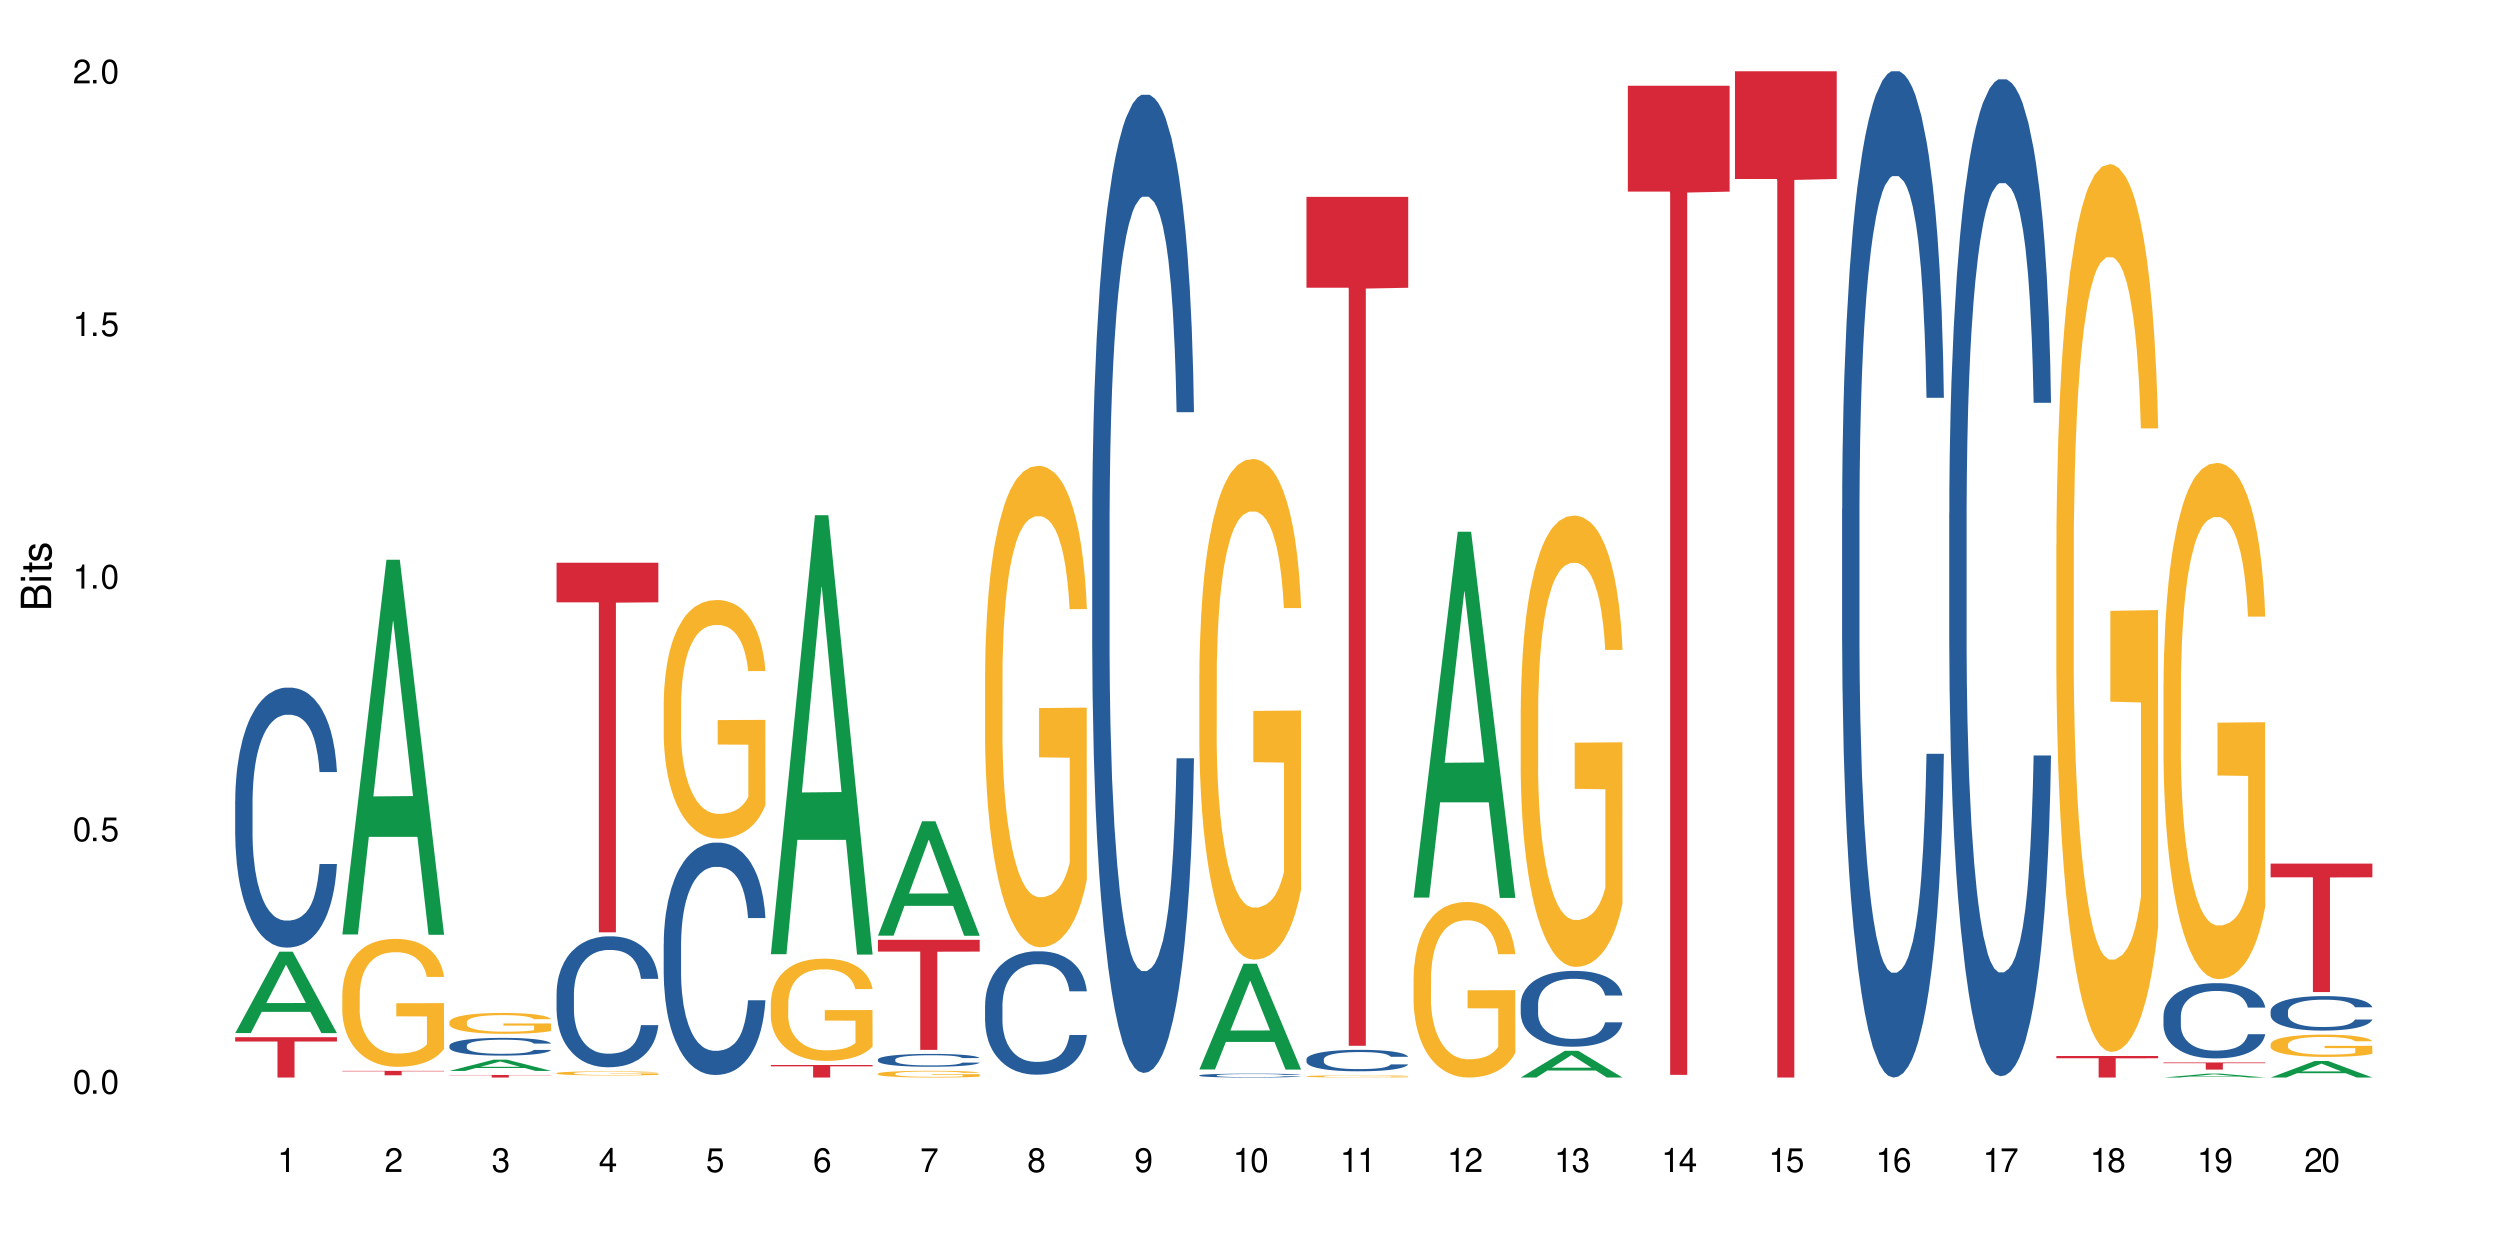 <?xml version="1.0" encoding="UTF-8"?>
<svg xmlns="http://www.w3.org/2000/svg" xmlns:xlink="http://www.w3.org/1999/xlink" width="720" height="360" viewBox="0 0 720 360">
<defs>
<g>
<g id="glyph-0-0">
</g>
<g id="glyph-0-1">
<path d="M 2.641 -6.938 C 2 -6.938 1.422 -6.656 1.078 -6.172 C 0.641 -5.562 0.406 -4.641 0.406 -3.359 C 0.406 -1.016 1.188 0.219 2.641 0.219 C 4.078 0.219 4.859 -1.016 4.859 -3.297 C 4.859 -4.641 4.656 -5.547 4.203 -6.172 C 3.844 -6.656 3.281 -6.938 2.641 -6.938 Z M 2.641 -6.188 C 3.547 -6.188 4 -5.25 4 -3.375 C 4 -1.406 3.562 -0.484 2.625 -0.484 C 1.734 -0.484 1.281 -1.438 1.281 -3.344 C 1.281 -5.25 1.734 -6.188 2.641 -6.188 Z M 2.641 -6.188 "/>
</g>
<g id="glyph-0-2">
<path d="M 1.828 -1 L 0.828 -1 L 0.828 0 L 1.828 0 Z M 1.828 -1 "/>
</g>
<g id="glyph-0-3">
<path d="M 4.562 -6.797 L 1.062 -6.797 L 0.547 -3.094 L 1.328 -3.094 C 1.719 -3.562 2.047 -3.734 2.578 -3.734 C 3.484 -3.734 4.062 -3.109 4.062 -2.094 C 4.062 -1.125 3.484 -0.531 2.578 -0.531 C 1.828 -0.531 1.375 -0.906 1.188 -1.672 L 0.328 -1.672 C 0.453 -1.109 0.547 -0.844 0.75 -0.594 C 1.125 -0.078 1.828 0.219 2.594 0.219 C 3.969 0.219 4.922 -0.781 4.922 -2.219 C 4.922 -3.562 4.031 -4.484 2.719 -4.484 C 2.25 -4.484 1.859 -4.359 1.469 -4.062 L 1.734 -5.969 L 4.562 -5.969 Z M 4.562 -6.797 "/>
</g>
<g id="glyph-0-4">
<path d="M 2.484 -4.938 L 2.484 0 L 3.328 0 L 3.328 -6.938 L 2.766 -6.938 C 2.469 -5.875 2.281 -5.734 0.984 -5.562 L 0.984 -4.938 Z M 2.484 -4.938 "/>
</g>
<g id="glyph-0-5">
<path d="M 4.859 -0.828 L 1.281 -0.828 C 1.359 -1.406 1.672 -1.781 2.5 -2.281 L 3.469 -2.828 C 4.406 -3.344 4.906 -4.062 4.906 -4.906 C 4.906 -5.484 4.672 -6.031 4.266 -6.406 C 3.859 -6.766 3.375 -6.938 2.719 -6.938 C 1.859 -6.938 1.219 -6.625 0.844 -6.031 C 0.609 -5.672 0.5 -5.234 0.484 -4.531 L 1.328 -4.531 C 1.359 -5.016 1.406 -5.281 1.531 -5.516 C 1.75 -5.938 2.188 -6.203 2.703 -6.203 C 3.469 -6.203 4.031 -5.641 4.031 -4.891 C 4.031 -4.344 3.719 -3.859 3.125 -3.516 L 2.234 -3 C 0.812 -2.172 0.406 -1.531 0.328 -0.016 L 4.859 -0.016 Z M 4.859 -0.828 "/>
</g>
<g id="glyph-0-6">
<path d="M 2.125 -3.188 L 2.578 -3.188 C 3.5 -3.188 3.984 -2.766 3.984 -1.922 C 3.984 -1.062 3.469 -0.531 2.594 -0.531 C 1.656 -0.531 1.203 -1 1.156 -2.016 L 0.312 -2.016 C 0.344 -1.453 0.438 -1.094 0.609 -0.781 C 0.953 -0.109 1.625 0.219 2.547 0.219 C 3.953 0.219 4.859 -0.625 4.859 -1.938 C 4.859 -2.828 4.516 -3.297 3.703 -3.594 C 4.344 -3.844 4.656 -4.328 4.656 -5.031 C 4.656 -6.219 3.875 -6.938 2.578 -6.938 C 1.203 -6.938 0.484 -6.172 0.453 -4.703 L 1.297 -4.703 C 1.312 -5.125 1.344 -5.359 1.453 -5.578 C 1.641 -5.969 2.062 -6.203 2.594 -6.203 C 3.344 -6.203 3.797 -5.75 3.797 -5 C 3.797 -4.516 3.609 -4.219 3.25 -4.047 C 3.016 -3.953 2.703 -3.922 2.125 -3.906 Z M 2.125 -3.188 "/>
</g>
<g id="glyph-0-7">
<path d="M 3.141 -1.672 L 3.141 0 L 3.984 0 L 3.984 -1.672 L 4.984 -1.672 L 4.984 -2.438 L 3.984 -2.438 L 3.984 -6.938 L 3.359 -6.938 L 0.266 -2.578 L 0.266 -1.672 Z M 3.141 -2.438 L 1 -2.438 L 3.141 -5.5 Z M 3.141 -2.438 "/>
</g>
<g id="glyph-0-8">
<path d="M 4.781 -5.125 C 4.609 -6.266 3.891 -6.938 2.844 -6.938 C 2.094 -6.938 1.422 -6.578 1.031 -5.953 C 0.594 -5.266 0.406 -4.422 0.406 -3.172 C 0.406 -2 0.578 -1.25 0.984 -0.641 C 1.359 -0.078 1.953 0.219 2.703 0.219 C 3.984 0.219 4.922 -0.75 4.922 -2.094 C 4.922 -3.375 4.062 -4.281 2.844 -4.281 C 2.172 -4.281 1.641 -4.031 1.281 -3.516 C 1.281 -5.234 1.828 -6.188 2.797 -6.188 C 3.391 -6.188 3.797 -5.797 3.938 -5.125 Z M 2.734 -3.531 C 3.547 -3.531 4.062 -2.953 4.062 -2.031 C 4.062 -1.156 3.484 -0.531 2.703 -0.531 C 1.922 -0.531 1.328 -1.188 1.328 -2.078 C 1.328 -2.938 1.906 -3.531 2.734 -3.531 Z M 2.734 -3.531 "/>
</g>
<g id="glyph-0-9">
<path d="M 4.984 -6.797 L 0.438 -6.797 L 0.438 -5.969 L 4.109 -5.969 C 2.5 -3.656 1.828 -2.234 1.328 0 L 2.219 0 C 2.594 -2.172 3.453 -4.047 4.984 -6.094 Z M 4.984 -6.797 "/>
</g>
<g id="glyph-0-10">
<path d="M 3.75 -3.656 C 4.469 -4.094 4.688 -4.438 4.688 -5.078 C 4.688 -6.172 3.844 -6.938 2.641 -6.938 C 1.438 -6.938 0.594 -6.172 0.594 -5.094 C 0.594 -4.438 0.812 -4.094 1.516 -3.656 C 0.734 -3.266 0.359 -2.703 0.359 -1.922 C 0.359 -0.656 1.281 0.219 2.641 0.219 C 3.984 0.219 4.922 -0.656 4.922 -1.922 C 4.922 -2.703 4.531 -3.266 3.75 -3.656 Z M 2.641 -6.188 C 3.359 -6.188 3.812 -5.75 3.812 -5.062 C 3.812 -4.406 3.344 -3.984 2.641 -3.984 C 1.922 -3.984 1.453 -4.406 1.453 -5.078 C 1.453 -5.75 1.922 -6.188 2.641 -6.188 Z M 2.641 -3.266 C 3.484 -3.266 4.062 -2.719 4.062 -1.906 C 4.062 -1.078 3.484 -0.531 2.625 -0.531 C 1.797 -0.531 1.219 -1.094 1.219 -1.906 C 1.219 -2.719 1.781 -3.266 2.641 -3.266 Z M 2.641 -3.266 "/>
</g>
<g id="glyph-0-11">
<path d="M 0.516 -1.578 C 0.672 -0.453 1.406 0.219 2.438 0.219 C 3.188 0.219 3.859 -0.141 4.266 -0.766 C 4.688 -1.453 4.891 -2.297 4.891 -3.547 C 4.891 -4.719 4.703 -5.453 4.312 -6.078 C 3.938 -6.641 3.344 -6.938 2.594 -6.938 C 1.297 -6.938 0.359 -5.969 0.359 -4.625 C 0.359 -3.344 1.234 -2.453 2.453 -2.453 C 3.094 -2.453 3.578 -2.672 4.016 -3.203 C 4 -1.484 3.469 -0.531 2.5 -0.531 C 1.906 -0.531 1.484 -0.906 1.359 -1.578 Z M 2.578 -6.203 C 3.375 -6.203 3.969 -5.531 3.969 -4.641 C 3.969 -3.797 3.391 -3.188 2.547 -3.188 C 1.734 -3.188 1.234 -3.766 1.234 -4.688 C 1.234 -5.562 1.797 -6.203 2.578 -6.203 Z M 2.578 -6.203 "/>
</g>
<g id="glyph-1-0">
</g>
<g id="glyph-1-1">
<path d="M 0 -0.953 L 0 -4.891 C 0 -5.719 -0.234 -6.344 -0.734 -6.797 C -1.188 -7.234 -1.812 -7.469 -2.5 -7.469 C -3.547 -7.469 -4.188 -7 -4.625 -5.875 C -4.984 -6.688 -5.625 -7.094 -6.531 -7.094 C -7.172 -7.094 -7.734 -6.859 -8.141 -6.391 C -8.562 -5.922 -8.75 -5.344 -8.75 -4.5 L -8.75 -0.953 Z M -4.984 -2.062 L -7.766 -2.062 L -7.766 -4.219 C -7.766 -4.844 -7.688 -5.203 -7.453 -5.5 C -7.219 -5.812 -6.859 -5.969 -6.375 -5.969 C -5.891 -5.969 -5.531 -5.812 -5.297 -5.5 C -5.062 -5.203 -4.984 -4.844 -4.984 -4.219 Z M -0.984 -2.062 L -4 -2.062 L -4 -4.781 C -4 -5.766 -3.438 -6.359 -2.484 -6.359 C -1.547 -6.359 -0.984 -5.766 -0.984 -4.781 Z M -0.984 -2.062 "/>
</g>
<g id="glyph-1-2">
<path d="M -6.281 -1.797 L -6.281 -0.797 L 0 -0.797 L 0 -1.797 Z M -8.75 -1.797 L -8.75 -0.797 L -7.484 -0.797 L -7.484 -1.797 Z M -8.75 -1.797 "/>
</g>
<g id="glyph-1-3">
<path d="M -6.281 -3.047 L -6.281 -2.016 L -8.016 -2.016 L -8.016 -1.016 L -6.281 -1.016 L -6.281 -0.172 L -5.469 -0.172 L -5.469 -1.016 L -0.719 -1.016 C -0.078 -1.016 0.281 -1.453 0.281 -2.234 C 0.281 -2.5 0.25 -2.719 0.188 -3.047 L -0.641 -3.047 C -0.609 -2.906 -0.594 -2.766 -0.594 -2.562 C -0.594 -2.141 -0.719 -2.016 -1.156 -2.016 L -5.469 -2.016 L -5.469 -3.047 Z M -6.281 -3.047 "/>
</g>
<g id="glyph-1-4">
<path d="M -4.531 -5.25 C -5.766 -5.25 -6.469 -4.422 -6.469 -2.969 C -6.469 -1.516 -5.719 -0.562 -4.547 -0.562 C -3.562 -0.562 -3.094 -1.062 -2.734 -2.562 L -2.516 -3.484 C -2.344 -4.188 -2.094 -4.469 -1.641 -4.469 C -1.047 -4.469 -0.641 -3.875 -0.641 -3 C -0.641 -2.453 -0.797 -2 -1.062 -1.75 C -1.25 -1.594 -1.422 -1.531 -1.875 -1.469 L -1.875 -0.406 C -0.422 -0.453 0.281 -1.266 0.281 -2.922 C 0.281 -4.5 -0.5 -5.516 -1.719 -5.516 C -2.656 -5.516 -3.172 -4.984 -3.469 -3.734 L -3.703 -2.766 C -3.891 -1.953 -4.156 -1.609 -4.594 -1.609 C -5.188 -1.609 -5.547 -2.125 -5.547 -2.938 C -5.547 -3.75 -5.203 -4.172 -4.531 -4.203 Z M -4.531 -5.25 "/>
</g>
</g>
</defs>
<rect x="-72" y="-36" width="864" height="432" fill="rgb(100%, 100%, 100%)" fill-opacity="1"/>
<path fill-rule="nonzero" fill="rgb(6.275%, 58.824%, 28.235%)" fill-opacity="1" d="M 67.73 297.52 L 67.762 297.5 L 80.445 274.086 L 84.297 274.086 L 97.043 297.543 L 92.562 297.543 L 89.371 291.422 L 75.371 291.422 L 72.238 297.52 L 67.73 297.52 L 76.719 288.887 L 88.086 288.867 L 82.418 277.918 L 82.355 277.898 L 82.293 277.965 L 76.688 288.867 L 76.719 288.887 Z M 67.73 297.52 "/>
<path fill-rule="nonzero" fill="rgb(14.51%, 36.078%, 60%)" fill-opacity="1" d="M 67.73 230.629 L 67.766 230.562 L 67.766 228.918 L 67.875 226.316 L 68.125 223.031 L 68.375 220.773 L 69.02 216.738 L 69.91 212.836 L 70.84 209.824 L 71.52 208.047 L 72.129 206.676 L 73.523 204.145 L 74.414 202.844 L 75.379 201.68 L 76.559 200.516 L 77.418 199.832 L 79.348 198.738 L 80.777 198.258 L 81.887 198.055 L 84.281 198.055 L 85.711 198.328 L 86.746 198.668 L 87.891 199.219 L 88.855 199.832 L 90.535 201.34 L 92.035 203.254 L 92.715 204.352 L 93.789 206.473 L 94.609 208.523 L 95.184 210.305 L 95.824 212.836 L 96.398 215.914 L 96.828 219.406 L 97.043 222.348 L 92.035 222.348 L 91.785 219.609 L 91.5 217.488 L 90.965 214.684 L 90.43 212.699 L 89.68 210.715 L 89 209.414 L 88.07 208.113 L 87.246 207.293 L 86.391 206.676 L 85.566 206.266 L 83.996 205.855 L 82.172 205.855 L 81.492 205.992 L 80.098 206.539 L 79.348 207.02 L 78.277 207.977 L 77.523 208.867 L 76.633 210.234 L 76.023 211.398 L 75.273 213.18 L 74.738 214.754 L 74.129 217.012 L 73.773 218.723 L 73.449 220.637 L 73.164 222.895 L 72.949 225.293 L 72.805 227.824 L 72.734 230.289 L 72.734 240.895 L 72.805 243.359 L 72.984 246.234 L 73.449 250.406 L 74.129 254.035 L 74.914 256.91 L 75.668 258.961 L 76.094 259.922 L 76.668 261.016 L 77.562 262.383 L 78.848 263.754 L 79.598 264.301 L 80.742 264.848 L 81.922 265.121 L 83.496 265.121 L 84.887 264.848 L 85.816 264.504 L 86.781 263.957 L 88.105 262.793 L 88.926 261.699 L 89.641 260.398 L 90.18 259.098 L 90.535 258.004 L 91.07 255.883 L 91.5 253.555 L 91.824 251.16 L 92.035 248.832 L 97.043 248.832 L 96.828 251.57 L 96.504 254.238 L 96.184 256.227 L 95.684 258.621 L 95.109 260.742 L 94.289 263.137 L 93.609 264.711 L 92.715 266.422 L 91.895 267.723 L 91 268.887 L 89.68 270.254 L 88.82 270.938 L 87.891 271.555 L 86.781 272.102 L 85.387 272.582 L 83.887 272.855 L 82.492 272.922 L 80.992 272.785 L 79.883 272.512 L 78.418 271.898 L 76.594 270.664 L 75.273 269.363 L 74.238 268.062 L 73.344 266.695 L 72.344 264.848 L 71.055 261.836 L 70.27 259.508 L 69.734 257.594 L 69.125 254.926 L 68.695 252.527 L 68.195 248.695 L 67.84 243.836 L 67.73 240.074 Z M 67.73 230.629 "/>
<path fill-rule="nonzero" fill="rgb(83.922%, 15.686%, 22.353%)" fill-opacity="1" d="M 67.73 298.707 L 97.043 298.707 L 97.043 299.953 L 84.824 299.961 L 84.824 310.332 L 79.91 310.332 L 79.91 299.973 L 79.84 299.953 L 67.73 299.953 Z M 67.73 298.707 "/>
<path fill-rule="nonzero" fill="rgb(6.275%, 58.824%, 28.235%)" fill-opacity="1" d="M 98.582 269.121 L 98.613 269.02 L 111.297 161.199 L 115.148 161.199 L 127.895 269.223 L 123.418 269.223 L 120.223 241.027 L 106.223 241.027 L 103.094 269.121 L 98.582 269.121 L 107.57 229.363 L 118.938 229.262 L 113.27 178.848 L 113.207 178.746 L 113.145 179.051 L 107.539 229.262 L 107.57 229.363 Z M 98.582 269.121 "/>
<path fill-rule="nonzero" fill="rgb(96.863%, 70.196%, 16.863%)" fill-opacity="1" d="M 98.582 286.176 L 98.621 286.141 L 98.621 285.469 L 98.762 283.953 L 99.121 281.867 L 99.586 280.148 L 100.086 278.805 L 100.406 278.098 L 100.941 277.086 L 101.406 276.348 L 102.586 274.832 L 104.09 273.418 L 104.91 272.812 L 105.84 272.238 L 107.164 271.602 L 107.77 271.363 L 109.629 270.824 L 111.738 270.488 L 114.062 270.387 L 115.133 270.422 L 116.598 270.555 L 118.602 270.926 L 119.746 271.262 L 120.637 271.602 L 121.566 272.039 L 122.711 272.711 L 123.785 273.52 L 124.641 274.328 L 125.5 275.336 L 126.215 276.414 L 126.82 277.59 L 127.359 279.004 L 127.68 280.184 L 127.895 281.359 L 122.926 281.359 L 122.641 280.184 L 122.316 279.273 L 121.781 278.164 L 121.246 277.355 L 120.711 276.715 L 119.707 275.84 L 118.852 275.301 L 117.777 274.832 L 116.742 274.527 L 115.562 274.328 L 114.848 274.258 L 112.953 274.258 L 111.238 274.496 L 110.238 274.766 L 109.523 275.031 L 108.52 275.539 L 107.914 275.941 L 107.555 276.211 L 106.484 277.254 L 105.77 278.195 L 105.375 278.836 L 104.875 279.848 L 104.516 280.754 L 104.125 282.102 L 103.91 283.113 L 103.625 285.398 L 103.59 291.457 L 103.695 292.738 L 103.91 294.117 L 104.195 295.328 L 104.625 296.609 L 105.055 297.586 L 105.805 298.898 L 106.449 299.773 L 106.949 300.344 L 107.914 301.254 L 108.305 301.559 L 109.234 302.164 L 110.199 302.633 L 111.379 303.039 L 112.273 303.238 L 113.703 303.406 L 115.527 303.406 L 117.672 303.207 L 119.031 302.938 L 119.957 302.668 L 120.566 302.434 L 121.316 302.062 L 121.852 301.727 L 122.355 301.355 L 122.961 300.781 L 122.961 292.738 L 114.133 292.703 L 114.133 288.934 L 127.859 288.902 L 127.895 302.062 L 127.145 302.969 L 126.215 303.844 L 125.32 304.52 L 124.391 305.09 L 123.07 305.73 L 121.996 306.133 L 120.352 306.605 L 118.852 306.91 L 117.277 307.109 L 115.883 307.211 L 114.238 307.246 L 112.773 307.18 L 111.203 306.977 L 109.949 306.707 L 108.809 306.371 L 107.664 305.934 L 106.234 305.227 L 105.305 304.652 L 104.34 303.945 L 103.375 303.105 L 102.516 302.195 L 101.945 301.488 L 101.371 300.684 L 100.766 299.672 L 100.191 298.527 L 99.762 297.484 L 99.371 296.305 L 99.086 295.195 L 98.797 293.68 L 98.656 292.469 L 98.582 291.426 Z M 98.582 286.176 "/>
<path fill-rule="nonzero" fill="rgb(83.922%, 15.686%, 22.353%)" fill-opacity="1" d="M 98.582 308.41 L 127.895 308.41 L 127.895 308.547 L 115.68 308.547 L 115.68 309.684 L 110.766 309.684 L 110.766 308.547 L 98.582 308.547 Z M 98.582 308.41 "/>
<path fill-rule="nonzero" fill="rgb(6.275%, 58.824%, 28.235%)" fill-opacity="1" d="M 129.438 308.426 L 129.469 308.422 L 142.152 305.184 L 146.004 305.184 L 158.746 308.43 L 154.27 308.43 L 151.074 307.582 L 137.078 307.582 L 133.945 308.426 L 129.438 308.426 L 138.426 307.23 L 149.793 307.23 L 144.125 305.715 L 144.062 305.711 L 143.996 305.719 L 138.395 307.23 L 138.426 307.23 Z M 129.438 308.426 "/>
<path fill-rule="nonzero" fill="rgb(14.51%, 36.078%, 60%)" fill-opacity="1" d="M 129.438 301.133 L 129.473 301.129 L 129.473 301.016 L 129.578 300.84 L 129.828 300.613 L 130.082 300.461 L 130.723 300.184 L 131.617 299.918 L 132.547 299.715 L 133.227 299.594 L 133.832 299.5 L 135.227 299.324 L 136.121 299.238 L 137.086 299.156 L 138.266 299.078 L 139.125 299.031 L 141.055 298.957 L 142.484 298.926 L 143.59 298.91 L 145.988 298.91 L 147.418 298.93 L 148.453 298.953 L 149.598 298.988 L 150.562 299.031 L 152.242 299.133 L 153.742 299.266 L 154.422 299.34 L 155.496 299.484 L 156.316 299.625 L 156.887 299.746 L 157.531 299.918 L 158.105 300.129 L 158.531 300.367 L 158.746 300.566 L 153.742 300.566 L 153.492 300.383 L 153.207 300.238 L 152.672 300.043 L 152.133 299.91 L 151.383 299.773 L 150.703 299.684 L 149.773 299.598 L 148.953 299.539 L 148.094 299.5 L 147.273 299.469 L 145.699 299.441 L 143.879 299.441 L 143.199 299.453 L 141.805 299.488 L 141.055 299.523 L 139.98 299.586 L 139.23 299.648 L 138.336 299.742 L 137.73 299.82 L 136.98 299.941 L 136.441 300.051 L 135.836 300.203 L 135.477 300.32 L 135.156 300.453 L 134.871 300.605 L 134.656 300.77 L 134.512 300.941 L 134.441 301.109 L 134.441 301.832 L 134.512 302 L 134.691 302.199 L 135.156 302.484 L 135.836 302.73 L 136.621 302.926 L 137.371 303.066 L 137.801 303.133 L 138.371 303.207 L 139.266 303.301 L 140.555 303.395 L 141.305 303.43 L 142.449 303.469 L 143.629 303.488 L 145.199 303.488 L 146.594 303.469 L 147.523 303.445 L 148.488 303.406 L 149.812 303.328 L 150.633 303.254 L 151.348 303.164 L 151.883 303.074 L 152.242 303 L 152.777 302.855 L 153.207 302.699 L 153.527 302.535 L 153.742 302.375 L 158.746 302.375 L 158.531 302.562 L 158.211 302.746 L 157.891 302.879 L 157.391 303.043 L 156.816 303.188 L 155.996 303.352 L 155.316 303.461 L 154.422 303.574 L 153.602 303.664 L 152.707 303.742 L 151.383 303.836 L 150.527 303.883 L 149.598 303.926 L 148.488 303.965 L 147.094 303.996 L 145.594 304.016 L 144.199 304.02 L 142.699 304.012 L 141.59 303.992 L 140.125 303.949 L 138.301 303.867 L 136.98 303.777 L 135.941 303.688 L 135.047 303.594 L 134.047 303.469 L 132.762 303.262 L 131.977 303.105 L 131.438 302.973 L 130.832 302.793 L 130.402 302.629 L 129.902 302.367 L 129.543 302.035 L 129.438 301.777 Z M 129.438 301.133 "/>
<path fill-rule="nonzero" fill="rgb(96.863%, 70.196%, 16.863%)" fill-opacity="1" d="M 129.438 294.309 L 129.473 294.301 L 129.473 294.191 L 129.617 293.945 L 129.973 293.605 L 130.438 293.324 L 130.938 293.105 L 131.258 292.988 L 131.797 292.824 L 132.262 292.703 L 133.441 292.457 L 134.941 292.227 L 135.762 292.125 L 136.691 292.031 L 138.016 291.93 L 138.625 291.891 L 140.48 291.801 L 142.59 291.746 L 144.914 291.73 L 145.988 291.738 L 147.453 291.758 L 149.453 291.82 L 150.598 291.875 L 151.492 291.93 L 152.422 292 L 153.562 292.109 L 154.637 292.242 L 155.496 292.375 L 156.352 292.539 L 157.066 292.715 L 157.676 292.906 L 158.211 293.137 L 158.531 293.328 L 158.746 293.523 L 153.777 293.523 L 153.492 293.328 L 153.172 293.18 L 152.637 293 L 152.098 292.867 L 151.562 292.762 L 150.562 292.621 L 149.703 292.531 L 148.633 292.457 L 147.594 292.406 L 146.414 292.375 L 145.699 292.363 L 143.805 292.363 L 142.09 292.402 L 141.09 292.445 L 140.375 292.488 L 139.375 292.57 L 138.766 292.637 L 138.41 292.68 L 137.336 292.852 L 136.621 293.004 L 136.227 293.109 L 135.727 293.273 L 135.371 293.422 L 134.977 293.641 L 134.762 293.809 L 134.477 294.18 L 134.441 295.168 L 134.547 295.379 L 134.762 295.605 L 135.047 295.801 L 135.477 296.012 L 135.906 296.168 L 136.656 296.383 L 137.301 296.527 L 137.801 296.621 L 138.766 296.77 L 139.16 296.816 L 140.09 296.918 L 141.055 296.992 L 142.234 297.059 L 143.125 297.094 L 144.555 297.121 L 146.379 297.121 L 148.523 297.086 L 149.883 297.043 L 150.812 297 L 151.418 296.961 L 152.172 296.898 L 152.707 296.844 L 153.207 296.785 L 153.812 296.691 L 153.812 295.379 L 144.984 295.371 L 144.984 294.758 L 158.711 294.754 L 158.746 296.898 L 157.996 297.047 L 157.066 297.191 L 156.172 297.301 L 155.242 297.395 L 153.922 297.5 L 152.848 297.566 L 151.203 297.641 L 149.703 297.691 L 148.133 297.723 L 146.738 297.742 L 145.094 297.746 L 143.629 297.734 L 142.055 297.703 L 140.805 297.656 L 139.66 297.602 L 138.516 297.531 L 137.086 297.418 L 136.156 297.324 L 135.191 297.207 L 134.227 297.07 L 133.367 296.922 L 132.797 296.809 L 132.227 296.676 L 131.617 296.512 L 131.047 296.324 L 130.617 296.152 L 130.223 295.961 L 129.938 295.781 L 129.652 295.531 L 129.508 295.336 L 129.438 295.164 Z M 129.438 294.309 "/>
<path fill-rule="nonzero" fill="rgb(83.922%, 15.686%, 22.353%)" fill-opacity="1" d="M 129.438 309.594 L 158.746 309.594 L 158.746 309.672 L 146.531 309.672 L 146.531 310.332 L 141.617 310.332 L 141.617 309.672 L 129.438 309.672 Z M 129.438 309.594 "/>
<path fill-rule="nonzero" fill="rgb(14.51%, 36.078%, 60%)" fill-opacity="1" d="M 160.289 286.078 L 160.324 286.043 L 160.324 285.215 L 160.434 283.906 L 160.684 282.25 L 160.934 281.113 L 161.578 279.078 L 162.469 277.113 L 163.398 275.598 L 164.078 274.703 L 164.688 274.012 L 166.082 272.738 L 166.973 272.082 L 167.938 271.496 L 169.117 270.91 L 169.977 270.566 L 171.906 270.016 L 173.336 269.773 L 174.445 269.668 L 176.84 269.668 L 178.27 269.809 L 179.305 269.98 L 180.449 270.254 L 181.414 270.566 L 183.094 271.324 L 184.598 272.289 L 185.273 272.84 L 186.348 273.91 L 187.168 274.941 L 187.742 275.84 L 188.383 277.113 L 188.957 278.664 L 189.387 280.422 L 189.602 281.906 L 184.598 281.906 L 184.344 280.527 L 184.059 279.457 L 183.523 278.047 L 182.988 277.047 L 182.238 276.047 L 181.559 275.391 L 180.629 274.738 L 179.805 274.324 L 178.949 274.012 L 178.125 273.805 L 176.555 273.598 L 174.73 273.598 L 174.051 273.668 L 172.656 273.945 L 171.906 274.184 L 170.836 274.668 L 170.082 275.117 L 169.191 275.805 L 168.582 276.391 L 167.832 277.289 L 167.297 278.078 L 166.688 279.219 L 166.332 280.078 L 166.008 281.043 L 165.723 282.18 L 165.508 283.387 L 165.367 284.664 L 165.293 285.902 L 165.293 291.246 L 165.367 292.488 L 165.543 293.934 L 166.008 296.039 L 166.688 297.863 L 167.473 299.312 L 168.227 300.348 L 168.652 300.828 L 169.227 301.379 L 170.121 302.07 L 171.406 302.758 L 172.156 303.035 L 173.301 303.309 L 174.48 303.449 L 176.055 303.449 L 177.445 303.309 L 178.375 303.137 L 179.34 302.863 L 180.664 302.277 L 181.484 301.727 L 182.199 301.07 L 182.738 300.414 L 183.094 299.863 L 183.629 298.793 L 184.059 297.621 L 184.383 296.418 L 184.598 295.246 L 189.602 295.246 L 189.387 296.625 L 189.062 297.969 L 188.742 298.969 L 188.242 300.172 L 187.668 301.242 L 186.848 302.449 L 186.168 303.242 L 185.273 304.102 L 184.453 304.758 L 183.559 305.344 L 182.238 306.031 L 181.379 306.379 L 180.449 306.688 L 179.34 306.965 L 177.949 307.203 L 176.445 307.344 L 175.051 307.379 L 173.551 307.309 L 172.441 307.172 L 170.977 306.859 L 169.152 306.238 L 167.832 305.586 L 166.797 304.93 L 165.902 304.242 L 164.902 303.309 L 163.613 301.793 L 162.828 300.621 L 162.293 299.656 L 161.684 298.312 L 161.254 297.105 L 160.754 295.176 L 160.398 292.73 L 160.289 290.832 Z M 160.289 286.078 "/>
<path fill-rule="nonzero" fill="rgb(96.863%, 70.196%, 16.863%)" fill-opacity="1" d="M 160.289 309.047 L 160.324 309.047 L 160.324 309.027 L 160.469 308.977 L 160.824 308.91 L 161.289 308.855 L 161.789 308.812 L 162.113 308.789 L 162.648 308.758 L 163.113 308.734 L 164.293 308.684 L 165.793 308.637 L 166.617 308.617 L 167.547 308.602 L 168.867 308.582 L 169.477 308.574 L 171.336 308.555 L 173.445 308.543 L 176.84 308.543 L 178.305 308.547 L 180.305 308.559 L 181.449 308.57 L 182.344 308.582 L 183.273 308.594 L 184.418 308.617 L 185.488 308.641 L 186.348 308.668 L 187.207 308.699 L 187.922 308.734 L 188.527 308.773 L 189.062 308.816 L 189.387 308.855 L 189.602 308.895 L 184.633 308.895 L 184.344 308.855 L 184.023 308.828 L 183.488 308.793 L 182.953 308.766 L 182.414 308.746 L 181.414 308.715 L 180.559 308.699 L 179.484 308.684 L 178.449 308.676 L 177.27 308.668 L 176.555 308.664 L 174.66 308.664 L 172.941 308.672 L 171.941 308.684 L 171.227 308.691 L 170.227 308.707 L 169.617 308.719 L 169.262 308.727 L 168.188 308.762 L 167.473 308.793 L 167.082 308.812 L 166.582 308.844 L 166.223 308.875 L 165.828 308.918 L 165.617 308.949 L 165.328 309.023 L 165.293 309.219 L 165.402 309.262 L 165.617 309.305 L 165.902 309.344 L 166.332 309.383 L 166.758 309.414 L 167.512 309.457 L 168.152 309.484 L 168.652 309.504 L 169.617 309.535 L 170.012 309.543 L 170.941 309.562 L 171.906 309.578 L 173.086 309.59 L 173.98 309.598 L 175.41 309.602 L 177.234 309.602 L 179.379 309.598 L 180.734 309.586 L 181.664 309.578 L 182.273 309.57 L 183.023 309.559 L 183.559 309.547 L 184.059 309.535 L 184.668 309.52 L 184.668 309.262 L 175.84 309.258 L 175.84 309.137 L 189.562 309.137 L 189.602 309.559 L 188.848 309.59 L 187.922 309.617 L 187.027 309.637 L 186.098 309.656 L 184.773 309.676 L 183.703 309.691 L 182.059 309.707 L 180.559 309.715 L 178.984 309.723 L 177.59 309.727 L 175.945 309.727 L 174.48 309.723 L 172.906 309.719 L 171.656 309.707 L 170.512 309.699 L 169.367 309.684 L 167.938 309.66 L 167.008 309.645 L 166.043 309.621 L 165.078 309.594 L 164.223 309.562 L 163.648 309.543 L 163.078 309.516 L 162.469 309.484 L 161.898 309.445 L 161.469 309.414 L 161.074 309.375 L 160.789 309.34 L 160.504 309.289 L 160.359 309.25 L 160.289 309.219 Z M 160.289 309.047 "/>
<path fill-rule="nonzero" fill="rgb(83.922%, 15.686%, 22.353%)" fill-opacity="1" d="M 160.289 162.074 L 189.602 162.074 L 189.602 173.465 L 177.383 173.566 L 177.383 268.508 L 172.469 268.508 L 172.469 173.664 L 172.398 173.465 L 160.289 173.465 Z M 160.289 162.074 "/>
<path fill-rule="nonzero" fill="rgb(14.51%, 36.078%, 60%)" fill-opacity="1" d="M 191.145 271.805 L 191.18 271.742 L 191.18 270.277 L 191.285 267.953 L 191.535 265.016 L 191.785 263 L 192.43 259.391 L 193.324 255.906 L 194.254 253.215 L 194.93 251.625 L 195.539 250.402 L 196.934 248.137 L 197.828 246.977 L 198.793 245.938 L 199.973 244.898 L 200.828 244.285 L 202.758 243.309 L 204.188 242.879 L 205.297 242.695 L 207.691 242.695 L 209.121 242.941 L 210.16 243.246 L 211.301 243.734 L 212.266 244.285 L 213.949 245.633 L 215.449 247.344 L 216.129 248.32 L 217.199 250.219 L 218.023 252.051 L 218.594 253.641 L 219.238 255.906 L 219.809 258.656 L 220.238 261.773 L 220.453 264.406 L 215.449 264.406 L 215.199 261.957 L 214.914 260.062 L 214.375 257.555 L 213.84 255.781 L 213.09 254.008 L 212.41 252.848 L 211.48 251.684 L 210.66 250.953 L 209.801 250.402 L 208.98 250.035 L 207.406 249.668 L 205.582 249.668 L 204.902 249.789 L 203.512 250.277 L 202.758 250.707 L 201.688 251.562 L 200.938 252.359 L 200.043 253.582 L 199.434 254.621 L 198.684 256.211 L 198.148 257.617 L 197.539 259.637 L 197.184 261.164 L 196.863 262.875 L 196.574 264.895 L 196.359 267.035 L 196.219 269.297 L 196.148 271.5 L 196.148 280.977 L 196.219 283.18 L 196.398 285.746 L 196.863 289.477 L 197.539 292.719 L 198.328 295.285 L 199.078 297.121 L 199.508 297.977 L 200.078 298.957 L 200.973 300.18 L 202.258 301.402 L 203.008 301.891 L 204.152 302.379 L 205.332 302.625 L 206.906 302.625 L 208.301 302.379 L 209.23 302.074 L 210.195 301.586 L 211.516 300.547 L 212.34 299.566 L 213.055 298.406 L 213.59 297.242 L 213.949 296.266 L 214.484 294.371 L 214.914 292.289 L 215.234 290.148 L 215.449 288.07 L 220.453 288.07 L 220.238 290.516 L 219.918 292.902 L 219.594 294.676 L 219.094 296.816 L 218.523 298.711 L 217.699 300.852 L 217.02 302.258 L 216.129 303.785 L 215.305 304.949 L 214.414 305.988 L 213.09 307.211 L 212.23 307.824 L 211.301 308.375 L 210.195 308.863 L 208.801 309.289 L 207.301 309.535 L 205.906 309.598 L 204.402 309.473 L 203.297 309.23 L 201.832 308.68 L 200.008 307.578 L 198.684 306.418 L 197.648 305.254 L 196.754 304.031 L 195.754 302.379 L 194.469 299.691 L 193.68 297.609 L 193.145 295.898 L 192.535 293.512 L 192.109 291.375 L 191.605 287.949 L 191.25 283.605 L 191.145 280.242 Z M 191.145 271.805 "/>
<path fill-rule="nonzero" fill="rgb(96.863%, 70.196%, 16.863%)" fill-opacity="1" d="M 191.145 202.234 L 191.18 202.172 L 191.18 200.914 L 191.32 198.09 L 191.68 194.199 L 192.145 190.996 L 192.645 188.484 L 192.965 187.168 L 193.5 185.285 L 193.965 183.902 L 195.145 181.078 L 196.648 178.441 L 197.469 177.312 L 198.398 176.242 L 199.723 175.051 L 200.328 174.613 L 202.188 173.605 L 204.297 172.98 L 206.621 172.793 L 207.691 172.855 L 209.156 173.105 L 211.16 173.797 L 212.305 174.422 L 213.195 175.051 L 214.125 175.867 L 215.27 177.121 L 216.344 178.629 L 217.199 180.137 L 218.059 182.02 L 218.773 184.027 L 219.379 186.227 L 219.918 188.863 L 220.238 191.059 L 220.453 193.258 L 215.484 193.258 L 215.199 191.059 L 214.875 189.363 L 214.34 187.293 L 213.805 185.785 L 213.27 184.594 L 212.266 182.961 L 211.41 181.957 L 210.336 181.078 L 209.301 180.512 L 208.121 180.137 L 207.406 180.012 L 205.512 180.012 L 203.797 180.449 L 202.797 180.953 L 202.082 181.453 L 201.078 182.395 L 200.473 183.148 L 200.113 183.652 L 199.043 185.598 L 198.328 187.355 L 197.934 188.547 L 197.434 190.43 L 197.074 192.125 L 196.684 194.637 L 196.469 196.52 L 196.184 200.789 L 196.148 212.09 L 196.254 214.477 L 196.469 217.047 L 196.754 219.309 L 197.184 221.695 L 197.613 223.516 L 198.363 225.965 L 199.008 227.594 L 199.508 228.664 L 200.473 230.359 L 200.863 230.922 L 201.793 232.051 L 202.758 232.93 L 203.938 233.684 L 204.832 234.062 L 206.262 234.375 L 208.086 234.375 L 210.23 234 L 211.59 233.496 L 212.52 232.992 L 213.125 232.555 L 213.875 231.863 L 214.414 231.238 L 214.914 230.547 L 215.52 229.48 L 215.52 214.477 L 206.691 214.414 L 206.691 207.383 L 220.418 207.32 L 220.453 231.863 L 219.703 233.559 L 218.773 235.191 L 217.879 236.445 L 216.949 237.516 L 215.629 238.707 L 214.555 239.461 L 212.91 240.34 L 211.41 240.902 L 209.836 241.281 L 208.441 241.469 L 206.797 241.531 L 205.332 241.406 L 203.762 241.031 L 202.508 240.527 L 201.367 239.898 L 200.223 239.082 L 198.793 237.766 L 197.863 236.699 L 196.898 235.379 L 195.934 233.809 L 195.074 232.113 L 194.504 230.797 L 193.93 229.289 L 193.324 227.406 L 192.75 225.273 L 192.32 223.328 L 191.93 221.129 L 191.645 219.059 L 191.355 216.234 L 191.215 213.973 L 191.145 212.027 Z M 191.145 202.234 "/>
<path fill-rule="nonzero" fill="rgb(6.275%, 58.824%, 28.235%)" fill-opacity="1" d="M 221.996 274.805 L 222.027 274.688 L 234.711 148.383 L 238.562 148.383 L 251.305 274.922 L 246.828 274.922 L 243.633 241.891 L 229.637 241.891 L 226.504 274.805 L 221.996 274.805 L 230.984 228.227 L 242.352 228.109 L 236.684 169.059 L 236.621 168.938 L 236.559 169.293 L 230.953 228.109 L 230.984 228.227 Z M 221.996 274.805 "/>
<path fill-rule="nonzero" fill="rgb(96.863%, 70.196%, 16.863%)" fill-opacity="1" d="M 221.996 288.707 L 222.031 288.68 L 222.031 288.141 L 222.176 286.93 L 222.531 285.262 L 222.996 283.891 L 223.496 282.812 L 223.82 282.25 L 224.355 281.441 L 224.82 280.852 L 226 279.641 L 227.5 278.508 L 228.32 278.023 L 229.25 277.566 L 230.574 277.055 L 231.184 276.867 L 233.039 276.438 L 235.148 276.168 L 237.473 276.086 L 238.547 276.113 L 240.012 276.223 L 242.012 276.52 L 243.156 276.789 L 244.051 277.055 L 244.98 277.406 L 246.121 277.945 L 247.195 278.59 L 248.055 279.234 L 248.91 280.043 L 249.625 280.902 L 250.234 281.844 L 250.77 282.977 L 251.09 283.918 L 251.305 284.859 L 246.336 284.859 L 246.051 283.918 L 245.73 283.191 L 245.195 282.301 L 244.656 281.656 L 244.121 281.145 L 243.121 280.445 L 242.262 280.016 L 241.191 279.641 L 240.152 279.398 L 238.973 279.234 L 238.258 279.18 L 236.363 279.18 L 234.648 279.371 L 233.648 279.586 L 232.934 279.801 L 231.934 280.203 L 231.324 280.527 L 230.969 280.742 L 229.895 281.574 L 229.18 282.328 L 228.785 282.84 L 228.285 283.648 L 227.93 284.375 L 227.535 285.449 L 227.32 286.258 L 227.035 288.086 L 227 292.93 L 227.105 293.953 L 227.32 295.055 L 227.605 296.023 L 228.035 297.047 L 228.465 297.824 L 229.215 298.875 L 229.859 299.574 L 230.359 300.031 L 231.324 300.758 L 231.719 301 L 232.648 301.484 L 233.613 301.863 L 234.793 302.184 L 235.688 302.348 L 237.117 302.48 L 238.938 302.48 L 241.082 302.32 L 242.441 302.105 L 243.371 301.887 L 243.977 301.699 L 244.73 301.402 L 245.266 301.137 L 245.766 300.84 L 246.375 300.383 L 246.375 293.953 L 237.543 293.926 L 237.543 290.91 L 251.27 290.887 L 251.305 301.402 L 250.555 302.129 L 249.625 302.832 L 248.73 303.367 L 247.805 303.824 L 246.48 304.336 L 245.406 304.66 L 243.766 305.035 L 242.262 305.277 L 240.691 305.441 L 239.297 305.52 L 237.652 305.547 L 236.188 305.492 L 234.613 305.332 L 233.363 305.117 L 232.219 304.848 L 231.074 304.5 L 229.645 303.934 L 228.715 303.477 L 227.75 302.91 L 226.785 302.238 L 225.926 301.512 L 225.355 300.945 L 224.785 300.301 L 224.176 299.492 L 223.605 298.578 L 223.176 297.746 L 222.781 296.805 L 222.496 295.914 L 222.211 294.707 L 222.066 293.738 L 221.996 292.902 Z M 221.996 288.707 "/>
<path fill-rule="nonzero" fill="rgb(83.922%, 15.686%, 22.353%)" fill-opacity="1" d="M 221.996 306.711 L 251.305 306.711 L 251.305 307.098 L 239.09 307.102 L 239.09 310.332 L 234.176 310.332 L 234.176 307.105 L 234.105 307.098 L 221.996 307.098 Z M 221.996 306.711 "/>
<path fill-rule="nonzero" fill="rgb(6.275%, 58.824%, 28.235%)" fill-opacity="1" d="M 252.848 269.477 L 252.879 269.445 L 265.562 236.52 L 269.414 236.52 L 282.16 269.508 L 277.68 269.508 L 274.488 260.898 L 260.488 260.898 L 257.359 269.477 L 252.848 269.477 L 261.836 257.336 L 273.203 257.305 L 267.535 241.91 L 267.473 241.879 L 267.41 241.973 L 261.805 257.305 L 261.836 257.336 Z M 252.848 269.477 "/>
<path fill-rule="nonzero" fill="rgb(14.51%, 36.078%, 60%)" fill-opacity="1" d="M 252.848 305.137 L 252.883 305.133 L 252.883 305.051 L 252.992 304.922 L 253.242 304.762 L 253.492 304.648 L 254.137 304.449 L 255.027 304.258 L 255.957 304.109 L 256.637 304.02 L 257.246 303.953 L 258.641 303.828 L 259.531 303.762 L 260.496 303.707 L 261.676 303.648 L 262.535 303.613 L 264.465 303.559 L 265.895 303.535 L 267.004 303.527 L 269.398 303.527 L 270.828 303.539 L 271.863 303.555 L 273.008 303.582 L 273.973 303.613 L 275.652 303.688 L 277.156 303.785 L 277.832 303.836 L 278.906 303.941 L 279.727 304.043 L 280.301 304.133 L 280.945 304.258 L 281.516 304.41 L 281.945 304.582 L 282.16 304.727 L 277.156 304.727 L 276.906 304.594 L 276.617 304.488 L 276.082 304.348 L 275.547 304.25 L 274.797 304.152 L 274.117 304.086 L 273.188 304.023 L 272.363 303.984 L 271.508 303.953 L 270.684 303.934 L 269.113 303.91 L 267.289 303.91 L 266.609 303.918 L 265.215 303.945 L 264.465 303.969 L 263.395 304.016 L 262.641 304.062 L 261.75 304.129 L 261.141 304.188 L 260.391 304.273 L 259.855 304.352 L 259.246 304.465 L 258.891 304.547 L 258.566 304.645 L 258.281 304.754 L 258.066 304.871 L 257.926 304.996 L 257.852 305.121 L 257.852 305.645 L 257.926 305.766 L 258.102 305.906 L 258.566 306.113 L 259.246 306.293 L 260.031 306.438 L 260.785 306.539 L 261.211 306.586 L 261.785 306.641 L 262.68 306.707 L 263.965 306.773 L 264.715 306.801 L 265.859 306.828 L 267.039 306.844 L 268.613 306.844 L 270.004 306.828 L 270.934 306.812 L 271.898 306.785 L 273.223 306.727 L 274.043 306.672 L 274.758 306.609 L 275.297 306.543 L 275.652 306.488 L 276.188 306.387 L 276.617 306.27 L 276.941 306.152 L 277.156 306.035 L 282.16 306.035 L 281.945 306.172 L 281.621 306.305 L 281.301 306.402 L 280.801 306.52 L 280.23 306.625 L 279.406 306.742 L 278.727 306.82 L 277.832 306.906 L 277.012 306.969 L 276.117 307.027 L 274.797 307.098 L 273.938 307.129 L 273.008 307.16 L 271.898 307.188 L 270.508 307.211 L 269.004 307.223 L 267.609 307.227 L 266.109 307.223 L 265 307.207 L 263.535 307.176 L 261.715 307.117 L 260.391 307.051 L 259.355 306.988 L 258.461 306.918 L 257.461 306.828 L 256.172 306.68 L 255.387 306.566 L 254.852 306.469 L 254.242 306.336 L 253.812 306.219 L 253.312 306.031 L 252.957 305.789 L 252.848 305.605 Z M 252.848 305.137 "/>
<path fill-rule="nonzero" fill="rgb(96.863%, 70.196%, 16.863%)" fill-opacity="1" d="M 252.848 309.223 L 252.883 309.223 L 252.883 309.188 L 253.027 309.105 L 253.383 308.996 L 253.848 308.906 L 254.352 308.836 L 254.672 308.797 L 255.207 308.746 L 255.672 308.707 L 256.852 308.625 L 258.352 308.551 L 259.176 308.52 L 260.105 308.488 L 261.426 308.457 L 262.035 308.441 L 263.895 308.414 L 266.004 308.398 L 268.324 308.391 L 269.398 308.395 L 270.863 308.402 L 272.863 308.422 L 274.008 308.438 L 274.902 308.457 L 275.832 308.477 L 276.977 308.516 L 278.047 308.555 L 278.906 308.598 L 279.766 308.652 L 280.48 308.707 L 281.086 308.77 L 281.621 308.844 L 281.945 308.906 L 282.16 308.969 L 277.191 308.969 L 276.906 308.906 L 276.582 308.859 L 276.047 308.801 L 275.512 308.758 L 274.973 308.727 L 273.973 308.68 L 273.117 308.652 L 272.043 308.625 L 271.008 308.609 L 269.828 308.598 L 269.113 308.594 L 267.219 308.594 L 265.5 308.609 L 264.5 308.621 L 263.785 308.637 L 262.785 308.664 L 262.176 308.684 L 261.82 308.699 L 260.746 308.754 L 260.031 308.805 L 259.641 308.836 L 259.141 308.891 L 258.781 308.938 L 258.391 309.008 L 258.176 309.062 L 257.887 309.184 L 257.852 309.5 L 257.961 309.57 L 258.176 309.641 L 258.461 309.703 L 258.891 309.773 L 259.316 309.824 L 260.07 309.895 L 260.711 309.938 L 261.211 309.969 L 262.176 310.016 L 262.57 310.031 L 263.5 310.066 L 264.465 310.09 L 265.645 310.109 L 266.539 310.121 L 267.969 310.129 L 269.793 310.129 L 271.938 310.121 L 273.293 310.105 L 274.223 310.09 L 274.832 310.078 L 275.582 310.059 L 276.117 310.043 L 276.617 310.023 L 277.227 309.992 L 277.227 309.57 L 268.398 309.566 L 268.398 309.367 L 282.121 309.367 L 282.16 310.059 L 281.406 310.105 L 280.48 310.152 L 279.586 310.188 L 278.656 310.219 L 277.332 310.254 L 276.262 310.273 L 274.617 310.297 L 273.117 310.316 L 271.543 310.324 L 270.148 310.332 L 268.504 310.332 L 267.039 310.328 L 265.465 310.316 L 264.215 310.305 L 263.07 310.285 L 261.926 310.262 L 260.496 310.227 L 259.57 310.195 L 258.602 310.16 L 257.637 310.113 L 256.781 310.066 L 256.207 310.031 L 255.637 309.988 L 255.027 309.934 L 254.457 309.875 L 254.027 309.82 L 253.637 309.758 L 253.348 309.699 L 253.062 309.617 L 252.922 309.555 L 252.848 309.5 Z M 252.848 309.223 "/>
<path fill-rule="nonzero" fill="rgb(83.922%, 15.686%, 22.353%)" fill-opacity="1" d="M 252.848 270.672 L 282.16 270.672 L 282.16 274.062 L 269.941 274.094 L 269.941 302.363 L 265.027 302.363 L 265.027 274.125 L 264.957 274.062 L 252.848 274.062 Z M 252.848 270.672 "/>
<path fill-rule="nonzero" fill="rgb(14.51%, 36.078%, 60%)" fill-opacity="1" d="M 283.703 289.438 L 283.738 289.406 L 283.738 288.625 L 283.844 287.391 L 284.094 285.832 L 284.344 284.762 L 284.988 282.844 L 285.883 280.992 L 286.812 279.562 L 287.492 278.719 L 288.098 278.07 L 289.492 276.867 L 290.387 276.25 L 291.352 275.699 L 292.531 275.145 L 293.387 274.82 L 295.316 274.301 L 296.746 274.074 L 297.855 273.977 L 300.25 273.977 L 301.68 274.105 L 302.719 274.27 L 303.859 274.527 L 304.828 274.82 L 306.508 275.535 L 308.008 276.445 L 308.688 276.965 L 309.758 277.973 L 310.582 278.945 L 311.152 279.789 L 311.797 280.992 L 312.367 282.453 L 312.797 284.109 L 313.012 285.508 L 308.008 285.508 L 307.758 284.207 L 307.473 283.199 L 306.934 281.871 L 306.398 280.926 L 305.648 279.984 L 304.969 279.367 L 304.039 278.75 L 303.219 278.359 L 302.359 278.07 L 301.539 277.875 L 299.965 277.68 L 298.141 277.68 L 297.465 277.742 L 296.07 278.004 L 295.316 278.23 L 294.246 278.688 L 293.496 279.109 L 292.602 279.758 L 291.992 280.309 L 291.242 281.156 L 290.707 281.902 L 290.098 282.973 L 289.742 283.785 L 289.422 284.695 L 289.133 285.766 L 288.922 286.902 L 288.777 288.105 L 288.707 289.277 L 288.707 294.309 L 288.777 295.48 L 288.957 296.844 L 289.422 298.824 L 290.098 300.547 L 290.887 301.91 L 291.637 302.887 L 292.066 303.34 L 292.637 303.859 L 293.531 304.512 L 294.816 305.16 L 295.57 305.418 L 296.711 305.68 L 297.891 305.809 L 299.465 305.809 L 300.859 305.68 L 301.789 305.516 L 302.754 305.258 L 304.074 304.703 L 304.898 304.184 L 305.613 303.566 L 306.148 302.949 L 306.508 302.43 L 307.043 301.426 L 307.473 300.32 L 307.793 299.184 L 308.008 298.078 L 313.012 298.078 L 312.797 299.379 L 312.477 300.645 L 312.152 301.586 L 311.652 302.723 L 311.082 303.73 L 310.258 304.867 L 309.582 305.613 L 308.688 306.426 L 307.863 307.043 L 306.973 307.598 L 305.648 308.246 L 304.789 308.57 L 303.859 308.863 L 302.754 309.121 L 301.359 309.352 L 299.859 309.48 L 298.465 309.512 L 296.961 309.449 L 295.855 309.316 L 294.391 309.023 L 292.566 308.441 L 291.242 307.824 L 290.207 307.207 L 289.312 306.555 L 288.312 305.68 L 287.027 304.25 L 286.238 303.145 L 285.703 302.234 L 285.094 300.969 L 284.668 299.832 L 284.168 298.012 L 283.809 295.707 L 283.703 293.922 Z M 283.703 289.438 "/>
<path fill-rule="nonzero" fill="rgb(96.863%, 70.196%, 16.863%)" fill-opacity="1" d="M 283.703 193.539 L 283.738 193.41 L 283.738 190.879 L 283.879 185.18 L 284.238 177.328 L 284.703 170.871 L 285.203 165.805 L 285.523 163.145 L 286.059 159.348 L 286.523 156.562 L 287.703 150.863 L 289.207 145.543 L 290.027 143.266 L 290.957 141.109 L 292.281 138.703 L 292.887 137.82 L 294.746 135.793 L 296.855 134.527 L 299.18 134.145 L 300.25 134.273 L 301.715 134.777 L 303.719 136.172 L 304.863 137.438 L 305.754 138.703 L 306.684 140.352 L 307.828 142.883 L 308.902 145.922 L 309.758 148.961 L 310.617 152.762 L 311.332 156.812 L 311.938 161.246 L 312.477 166.566 L 312.797 170.996 L 313.012 175.43 L 308.043 175.43 L 307.758 170.996 L 307.434 167.578 L 306.898 163.398 L 306.363 160.359 L 305.828 157.953 L 304.828 154.66 L 303.969 152.637 L 302.895 150.863 L 301.859 149.723 L 300.68 148.961 L 299.965 148.711 L 298.07 148.711 L 296.355 149.594 L 295.355 150.609 L 294.641 151.621 L 293.637 153.52 L 293.031 155.039 L 292.672 156.055 L 291.602 159.98 L 290.887 163.527 L 290.492 165.93 L 289.992 169.73 L 289.637 173.148 L 289.242 178.215 L 289.027 182.016 L 288.742 190.625 L 288.707 213.422 L 288.812 218.23 L 289.027 223.426 L 289.312 227.984 L 289.742 232.797 L 290.172 236.469 L 290.922 241.406 L 291.566 244.699 L 292.066 246.852 L 293.031 250.27 L 293.422 251.41 L 294.352 253.691 L 295.316 255.465 L 296.496 256.984 L 297.391 257.742 L 298.82 258.375 L 300.645 258.375 L 302.789 257.617 L 304.148 256.602 L 305.078 255.59 L 305.684 254.703 L 306.434 253.309 L 306.973 252.043 L 307.473 250.652 L 308.078 248.496 L 308.078 218.23 L 299.25 218.105 L 299.25 203.922 L 312.977 203.797 L 313.012 253.309 L 312.262 256.73 L 311.332 260.023 L 310.438 262.555 L 309.508 264.707 L 308.188 267.113 L 307.113 268.633 L 305.469 270.406 L 303.969 271.547 L 302.395 272.305 L 301 272.684 L 299.355 272.812 L 297.891 272.559 L 296.32 271.801 L 295.066 270.785 L 293.926 269.52 L 292.781 267.875 L 291.352 265.215 L 290.422 263.062 L 289.457 260.402 L 288.492 257.234 L 287.633 253.816 L 287.062 251.156 L 286.488 248.117 L 285.883 244.32 L 285.309 240.012 L 284.883 236.086 L 284.488 231.656 L 284.203 227.477 L 283.914 221.777 L 283.773 217.219 L 283.703 213.293 Z M 283.703 193.539 "/>
<path fill-rule="nonzero" fill="rgb(14.51%, 36.078%, 60%)" fill-opacity="1" d="M 314.555 149.879 L 314.59 149.621 L 314.59 143.438 L 314.695 133.652 L 314.949 121.293 L 315.199 112.797 L 315.84 97.602 L 316.734 82.926 L 317.664 71.594 L 318.344 64.898 L 318.949 59.75 L 320.344 50.223 L 321.238 45.328 L 322.203 40.953 L 323.383 36.574 L 324.242 34 L 326.172 29.879 L 327.602 28.078 L 328.711 27.305 L 331.105 27.305 L 332.535 28.336 L 333.57 29.621 L 334.715 31.68 L 335.68 34 L 337.359 39.664 L 338.859 46.875 L 339.539 50.996 L 340.613 58.977 L 341.434 66.703 L 342.004 73.398 L 342.648 82.926 L 343.223 94.512 L 343.648 107.645 L 343.863 118.719 L 338.859 118.719 L 338.609 108.418 L 338.324 100.438 L 337.789 89.879 L 337.25 82.41 L 336.5 74.941 L 335.82 70.051 L 334.895 65.156 L 334.07 62.066 L 333.211 59.75 L 332.391 58.203 L 330.816 56.66 L 328.996 56.66 L 328.316 57.176 L 326.922 59.234 L 326.172 61.039 L 325.098 64.641 L 324.348 67.988 L 323.453 73.141 L 322.848 77.52 L 322.098 84.211 L 321.559 90.137 L 320.953 98.633 L 320.594 105.07 L 320.273 112.281 L 319.988 120.777 L 319.773 129.793 L 319.629 139.32 L 319.559 148.59 L 319.559 188.504 L 319.629 197.773 L 319.809 208.59 L 320.273 224.297 L 320.953 237.945 L 321.738 248.758 L 322.488 256.484 L 322.918 260.09 L 323.492 264.211 L 324.383 269.359 L 325.672 274.512 L 326.422 276.57 L 327.566 278.629 L 328.746 279.66 L 330.316 279.66 L 331.711 278.629 L 332.641 277.344 L 333.605 275.281 L 334.93 270.906 L 335.75 266.785 L 336.465 261.891 L 337 257 L 337.359 252.879 L 337.895 244.898 L 338.324 236.141 L 338.645 227.129 L 338.859 218.375 L 343.863 218.375 L 343.648 228.676 L 343.328 238.715 L 343.008 246.184 L 342.508 255.195 L 341.934 263.18 L 341.113 272.191 L 340.434 278.113 L 339.539 284.555 L 338.719 289.445 L 337.824 293.824 L 336.5 298.973 L 335.645 301.547 L 334.715 303.867 L 333.605 305.926 L 332.211 307.727 L 330.711 308.758 L 329.316 309.016 L 327.816 308.5 L 326.707 307.473 L 325.242 305.152 L 323.418 300.52 L 322.098 295.625 L 321.059 290.734 L 320.168 285.582 L 319.164 278.629 L 317.879 267.301 L 317.094 258.543 L 316.555 251.336 L 315.949 241.293 L 315.52 232.277 L 315.02 217.859 L 314.66 199.574 L 314.555 185.414 Z M 314.555 149.879 "/>
<path fill-rule="nonzero" fill="rgb(6.275%, 58.824%, 28.235%)" fill-opacity="1" d="M 345.406 308.012 L 345.438 307.984 L 358.121 277.551 L 361.973 277.551 L 374.719 308.043 L 370.238 308.043 L 367.047 300.082 L 353.047 300.082 L 349.918 308.012 L 345.406 308.012 L 354.395 296.789 L 365.762 296.762 L 360.094 282.531 L 360.031 282.504 L 359.969 282.59 L 354.363 296.762 L 354.395 296.789 Z M 345.406 308.012 "/>
<path fill-rule="nonzero" fill="rgb(14.51%, 36.078%, 60%)" fill-opacity="1" d="M 345.406 309.695 L 345.441 309.695 L 345.441 309.672 L 345.551 309.633 L 345.801 309.582 L 346.051 309.547 L 346.695 309.488 L 347.586 309.43 L 348.516 309.383 L 349.195 309.355 L 349.805 309.336 L 351.199 309.297 L 352.09 309.277 L 353.055 309.262 L 354.234 309.242 L 355.094 309.23 L 357.023 309.215 L 358.453 309.207 L 361.957 309.207 L 363.387 309.211 L 364.422 309.215 L 365.566 309.223 L 366.531 309.23 L 368.211 309.254 L 369.715 309.285 L 370.391 309.301 L 371.465 309.332 L 372.285 309.363 L 372.859 309.391 L 373.504 309.43 L 374.074 309.473 L 374.504 309.527 L 374.719 309.57 L 369.715 309.57 L 369.465 309.531 L 369.176 309.5 L 368.641 309.457 L 368.105 309.426 L 367.355 309.395 L 366.676 309.375 L 365.746 309.355 L 364.922 309.344 L 364.066 309.336 L 363.242 309.328 L 361.672 309.324 L 359.168 309.324 L 357.773 309.332 L 357.023 309.34 L 355.953 309.355 L 355.199 309.367 L 354.309 309.391 L 353.699 309.406 L 352.949 309.434 L 352.414 309.457 L 351.805 309.492 L 351.449 309.516 L 351.125 309.547 L 350.84 309.578 L 350.625 309.617 L 350.484 309.652 L 350.41 309.691 L 350.41 309.852 L 350.484 309.887 L 350.66 309.93 L 351.125 309.992 L 351.805 310.047 L 352.59 310.09 L 353.344 310.121 L 353.77 310.137 L 354.344 310.152 L 355.238 310.172 L 356.523 310.195 L 357.273 310.203 L 358.418 310.211 L 359.598 310.215 L 361.172 310.215 L 362.562 310.211 L 363.492 310.207 L 364.457 310.199 L 365.781 310.18 L 366.605 310.164 L 367.32 310.145 L 367.855 310.125 L 368.211 310.109 L 368.75 310.074 L 369.176 310.039 L 369.5 310.004 L 369.715 309.969 L 374.719 309.969 L 374.504 310.012 L 374.18 310.051 L 373.859 310.082 L 373.359 310.117 L 372.789 310.148 L 371.965 310.184 L 371.285 310.207 L 370.391 310.234 L 369.57 310.254 L 368.676 310.273 L 367.355 310.293 L 366.496 310.301 L 365.566 310.312 L 364.457 310.32 L 363.066 310.328 L 361.562 310.332 L 358.668 310.332 L 357.559 310.328 L 356.094 310.316 L 354.273 310.297 L 352.949 310.277 L 351.914 310.258 L 351.02 310.238 L 350.02 310.211 L 348.73 310.164 L 347.945 310.129 L 347.41 310.102 L 346.801 310.062 L 346.371 310.027 L 345.871 309.969 L 345.516 309.895 L 345.406 309.84 Z M 345.406 309.695 "/>
<path fill-rule="nonzero" fill="rgb(96.863%, 70.196%, 16.863%)" fill-opacity="1" d="M 345.406 193.949 L 345.441 193.82 L 345.441 191.184 L 345.586 185.258 L 345.945 177.094 L 346.406 170.379 L 346.91 165.109 L 347.23 162.344 L 347.766 158.395 L 348.23 155.496 L 349.41 149.57 L 350.91 144.039 L 351.734 141.672 L 352.664 139.434 L 353.984 136.93 L 354.594 136.008 L 356.453 133.902 L 358.562 132.582 L 360.883 132.188 L 361.957 132.32 L 363.422 132.848 L 365.426 134.297 L 366.566 135.613 L 367.461 136.93 L 368.391 138.641 L 369.535 141.273 L 370.605 144.438 L 371.465 147.598 L 372.324 151.547 L 373.039 155.762 L 373.645 160.371 L 374.18 165.902 L 374.504 170.512 L 374.719 175.117 L 369.75 175.117 L 369.465 170.512 L 369.141 166.953 L 368.605 162.609 L 368.07 159.449 L 367.531 156.945 L 366.531 153.523 L 365.676 151.414 L 364.602 149.57 L 363.566 148.387 L 362.387 147.598 L 361.672 147.332 L 359.777 147.332 L 358.062 148.254 L 357.059 149.309 L 356.344 150.363 L 355.344 152.336 L 354.738 153.918 L 354.379 154.973 L 353.309 159.055 L 352.59 162.742 L 352.199 165.242 L 351.699 169.191 L 351.34 172.75 L 350.949 178.016 L 350.734 181.965 L 350.445 190.922 L 350.41 214.625 L 350.52 219.629 L 350.734 225.027 L 351.02 229.77 L 351.449 234.773 L 351.875 238.594 L 352.629 243.727 L 353.27 247.152 L 353.77 249.391 L 354.738 252.945 L 355.129 254.133 L 356.059 256.504 L 357.023 258.344 L 358.203 259.926 L 359.098 260.715 L 360.527 261.375 L 362.352 261.375 L 364.496 260.586 L 365.852 259.531 L 366.781 258.477 L 367.391 257.555 L 368.141 256.105 L 368.676 254.789 L 369.176 253.34 L 369.785 251.102 L 369.785 219.629 L 360.957 219.496 L 360.957 204.75 L 374.684 204.617 L 374.719 256.105 L 373.969 259.664 L 373.039 263.086 L 372.145 265.719 L 371.215 267.957 L 369.891 270.461 L 368.82 272.043 L 367.176 273.887 L 365.676 275.07 L 364.102 275.859 L 362.707 276.254 L 361.062 276.387 L 359.598 276.125 L 358.023 275.332 L 356.773 274.281 L 355.629 272.965 L 354.484 271.25 L 353.055 268.484 L 352.129 266.246 L 351.16 263.48 L 350.195 260.188 L 349.34 256.633 L 348.766 253.867 L 348.195 250.707 L 347.586 246.758 L 347.016 242.281 L 346.586 238.199 L 346.195 233.59 L 345.906 229.242 L 345.621 223.316 L 345.48 218.574 L 345.406 214.492 Z M 345.406 193.949 "/>
<path fill-rule="nonzero" fill="rgb(14.51%, 36.078%, 60%)" fill-opacity="1" d="M 376.262 305.047 L 376.297 305.039 L 376.297 304.902 L 376.402 304.688 L 376.652 304.418 L 376.902 304.23 L 377.547 303.898 L 378.441 303.578 L 379.371 303.328 L 380.051 303.18 L 380.656 303.066 L 382.051 302.859 L 382.945 302.75 L 383.91 302.656 L 385.09 302.559 L 385.945 302.504 L 387.879 302.414 L 389.309 302.371 L 390.414 302.355 L 392.809 302.355 L 394.238 302.379 L 395.277 302.406 L 396.418 302.453 L 397.387 302.504 L 399.066 302.629 L 400.566 302.785 L 401.246 302.875 L 402.316 303.051 L 403.141 303.219 L 403.711 303.367 L 404.355 303.578 L 404.926 303.832 L 405.355 304.117 L 405.57 304.363 L 400.566 304.363 L 400.316 304.137 L 400.031 303.961 L 399.492 303.73 L 398.957 303.566 L 398.207 303.402 L 397.527 303.293 L 396.598 303.188 L 395.777 303.117 L 394.918 303.066 L 394.098 303.035 L 392.523 303 L 390.699 303 L 390.023 303.012 L 388.629 303.055 L 387.879 303.098 L 386.805 303.176 L 386.055 303.25 L 385.16 303.363 L 384.555 303.457 L 383.801 303.605 L 383.266 303.734 L 382.66 303.922 L 382.301 304.062 L 381.98 304.219 L 381.691 304.406 L 381.48 304.605 L 381.336 304.812 L 381.266 305.016 L 381.266 305.895 L 381.336 306.098 L 381.516 306.332 L 381.98 306.68 L 382.66 306.977 L 383.445 307.215 L 384.195 307.383 L 384.625 307.465 L 385.195 307.555 L 386.09 307.668 L 387.375 307.781 L 388.129 307.824 L 389.27 307.871 L 390.449 307.895 L 392.023 307.895 L 393.418 307.871 L 394.348 307.844 L 395.312 307.797 L 396.633 307.699 L 397.457 307.609 L 398.172 307.504 L 398.707 307.395 L 399.066 307.305 L 399.602 307.129 L 400.031 306.938 L 400.352 306.742 L 400.566 306.547 L 405.57 306.547 L 405.355 306.773 L 405.035 306.996 L 404.711 307.16 L 404.211 307.355 L 403.641 307.531 L 402.816 307.73 L 402.141 307.859 L 401.246 308 L 400.422 308.109 L 399.531 308.203 L 398.207 308.316 L 397.348 308.375 L 396.418 308.426 L 395.312 308.469 L 393.918 308.508 L 392.418 308.531 L 391.023 308.535 L 389.52 308.527 L 388.414 308.504 L 386.949 308.453 L 385.125 308.352 L 383.801 308.242 L 382.766 308.137 L 381.871 308.023 L 380.871 307.871 L 379.586 307.621 L 378.797 307.43 L 378.262 307.27 L 377.652 307.051 L 377.227 306.852 L 376.727 306.535 L 376.367 306.137 L 376.262 305.824 Z M 376.262 305.047 "/>
<path fill-rule="nonzero" fill="rgb(96.863%, 70.196%, 16.863%)" fill-opacity="1" d="M 376.262 309.973 L 376.297 309.973 L 376.297 309.961 L 376.438 309.934 L 376.797 309.898 L 377.262 309.867 L 377.762 309.844 L 378.082 309.832 L 378.621 309.816 L 379.082 309.805 L 380.262 309.777 L 381.766 309.754 L 382.586 309.742 L 383.516 309.734 L 384.84 309.723 L 385.445 309.719 L 387.305 309.707 L 389.414 309.703 L 391.738 309.699 L 392.809 309.703 L 394.273 309.703 L 396.277 309.711 L 397.422 309.715 L 398.312 309.723 L 399.242 309.73 L 400.387 309.742 L 401.461 309.754 L 402.316 309.77 L 403.176 309.785 L 403.891 309.805 L 404.5 309.824 L 405.035 309.848 L 405.355 309.867 L 405.57 309.891 L 400.602 309.891 L 400.316 309.867 L 399.996 309.852 L 399.457 309.836 L 398.922 309.82 L 398.387 309.809 L 397.387 309.793 L 396.527 309.785 L 395.453 309.777 L 394.418 309.773 L 393.238 309.77 L 392.523 309.766 L 390.629 309.766 L 388.914 309.77 L 387.914 309.777 L 387.199 309.781 L 386.195 309.789 L 385.59 309.797 L 385.23 309.801 L 384.16 309.82 L 383.445 309.836 L 383.051 309.844 L 382.551 309.863 L 382.195 309.879 L 381.801 309.902 L 381.586 309.918 L 381.301 309.957 L 381.266 310.062 L 381.371 310.082 L 381.586 310.109 L 381.871 310.129 L 382.73 310.168 L 383.48 310.188 L 384.125 310.203 L 384.625 310.215 L 385.59 310.23 L 385.984 310.234 L 386.91 310.246 L 387.879 310.254 L 389.055 310.262 L 389.949 310.266 L 393.203 310.266 L 395.348 310.262 L 396.707 310.258 L 397.637 310.254 L 398.242 310.25 L 398.992 310.242 L 399.531 310.238 L 400.031 310.23 L 400.637 310.223 L 400.637 310.082 L 391.809 310.082 L 391.809 310.02 L 405.535 310.02 L 405.57 310.242 L 404.82 310.258 L 403.891 310.273 L 402.996 310.285 L 402.066 310.297 L 400.746 310.305 L 399.672 310.312 L 398.027 310.32 L 396.527 310.328 L 394.953 310.332 L 390.449 310.332 L 388.879 310.328 L 387.625 310.324 L 386.484 310.316 L 385.34 310.309 L 383.91 310.297 L 382.98 310.289 L 382.016 310.277 L 381.051 310.262 L 380.191 310.246 L 379.621 310.234 L 379.047 310.219 L 378.441 310.203 L 377.867 310.184 L 377.441 310.164 L 377.047 310.145 L 376.762 310.125 L 376.473 310.102 L 376.332 310.078 L 376.262 310.062 Z M 376.262 309.973 "/>
<path fill-rule="nonzero" fill="rgb(83.922%, 15.686%, 22.353%)" fill-opacity="1" d="M 376.262 56.707 L 405.57 56.707 L 405.57 82.875 L 393.355 83.105 L 393.355 301.191 L 388.441 301.191 L 388.441 83.336 L 388.367 82.875 L 376.262 82.875 Z M 376.262 56.707 "/>
<path fill-rule="nonzero" fill="rgb(6.275%, 58.824%, 28.235%)" fill-opacity="1" d="M 407.113 258.5 L 407.145 258.398 L 419.828 153.137 L 423.68 153.137 L 436.422 258.598 L 431.945 258.598 L 428.75 231.07 L 414.754 231.07 L 411.621 258.5 L 407.113 258.5 L 416.102 219.68 L 427.469 219.582 L 421.801 170.367 L 421.738 170.27 L 421.676 170.566 L 416.07 219.582 L 416.102 219.68 Z M 407.113 258.5 "/>
<path fill-rule="nonzero" fill="rgb(96.863%, 70.196%, 16.863%)" fill-opacity="1" d="M 407.113 281.422 L 407.148 281.375 L 407.148 280.453 L 407.293 278.375 L 407.648 275.512 L 408.113 273.156 L 408.613 271.309 L 408.938 270.336 L 409.473 268.953 L 409.938 267.938 L 411.117 265.859 L 412.617 263.918 L 413.441 263.086 L 414.367 262.301 L 415.691 261.426 L 416.301 261.102 L 418.156 260.363 L 420.266 259.898 L 422.59 259.762 L 423.664 259.809 L 425.129 259.992 L 427.129 260.5 L 428.273 260.961 L 429.168 261.426 L 430.098 262.023 L 431.242 262.949 L 432.312 264.055 L 433.172 265.164 L 434.027 266.551 L 434.742 268.027 L 435.352 269.645 L 435.887 271.586 L 436.207 273.199 L 436.422 274.816 L 431.453 274.816 L 431.168 273.199 L 430.848 271.953 L 430.312 270.43 L 429.773 269.32 L 429.238 268.445 L 428.238 267.242 L 427.379 266.504 L 426.309 265.859 L 425.27 265.441 L 424.09 265.164 L 423.375 265.074 L 421.48 265.074 L 419.766 265.395 L 418.766 265.766 L 418.051 266.137 L 417.051 266.828 L 416.441 267.383 L 416.086 267.75 L 415.012 269.184 L 414.297 270.477 L 413.906 271.355 L 413.402 272.738 L 413.047 273.984 L 412.652 275.832 L 412.438 277.219 L 412.152 280.359 L 412.117 288.672 L 412.223 290.426 L 412.438 292.32 L 412.727 293.984 L 413.152 295.738 L 413.582 297.078 L 414.332 298.879 L 414.977 300.078 L 415.477 300.863 L 416.441 302.113 L 416.836 302.527 L 417.766 303.359 L 418.73 304.004 L 419.91 304.559 L 420.805 304.836 L 422.234 305.066 L 424.055 305.066 L 426.199 304.789 L 427.559 304.422 L 428.488 304.051 L 429.098 303.727 L 429.848 303.219 L 430.383 302.758 L 430.883 302.25 L 431.492 301.465 L 431.492 290.426 L 422.66 290.383 L 422.66 285.207 L 436.387 285.164 L 436.422 303.219 L 435.672 304.469 L 434.742 305.668 L 433.852 306.59 L 432.922 307.375 L 431.598 308.254 L 430.527 308.809 L 428.883 309.453 L 427.379 309.871 L 425.809 310.148 L 424.414 310.285 L 422.77 310.332 L 421.305 310.238 L 419.73 309.965 L 418.48 309.594 L 417.336 309.133 L 416.191 308.531 L 414.762 307.562 L 413.832 306.777 L 412.867 305.805 L 411.902 304.652 L 411.043 303.406 L 410.473 302.434 L 409.902 301.328 L 409.293 299.941 L 408.723 298.371 L 408.293 296.938 L 407.898 295.324 L 407.613 293.797 L 407.328 291.719 L 407.184 290.059 L 407.113 288.625 Z M 407.113 281.422 "/>
<path fill-rule="nonzero" fill="rgb(6.275%, 58.824%, 28.235%)" fill-opacity="1" d="M 437.965 310.324 L 437.996 310.316 L 450.68 302.625 L 454.531 302.625 L 467.277 310.332 L 462.797 310.332 L 459.605 308.32 L 445.605 308.32 L 442.477 310.324 L 437.965 310.324 L 446.953 307.488 L 458.32 307.48 L 452.652 303.887 L 452.59 303.879 L 452.527 303.898 L 446.922 307.48 L 446.953 307.488 Z M 437.965 310.324 "/>
<path fill-rule="nonzero" fill="rgb(14.51%, 36.078%, 60%)" fill-opacity="1" d="M 437.965 289.133 L 438 289.113 L 438 288.633 L 438.109 287.875 L 438.359 286.918 L 438.609 286.258 L 439.254 285.082 L 440.145 283.945 L 441.074 283.066 L 441.754 282.547 L 442.363 282.148 L 443.758 281.41 L 444.648 281.031 L 445.613 280.691 L 446.793 280.352 L 447.652 280.152 L 449.582 279.836 L 451.012 279.695 L 452.121 279.637 L 454.516 279.637 L 455.945 279.715 L 456.98 279.816 L 458.125 279.973 L 459.09 280.152 L 460.77 280.594 L 462.273 281.152 L 462.949 281.473 L 464.023 282.09 L 464.844 282.688 L 465.418 283.207 L 466.062 283.945 L 466.633 284.844 L 467.062 285.859 L 467.277 286.719 L 462.273 286.719 L 462.023 285.922 L 461.734 285.301 L 461.199 284.484 L 460.664 283.906 L 459.914 283.328 L 459.234 282.945 L 458.305 282.566 L 457.48 282.328 L 456.625 282.148 L 455.801 282.031 L 454.23 281.91 L 452.406 281.91 L 451.727 281.949 L 450.332 282.109 L 449.582 282.25 L 448.512 282.527 L 447.762 282.789 L 446.867 283.188 L 446.258 283.527 L 445.508 284.043 L 444.973 284.504 L 444.363 285.16 L 444.008 285.66 L 443.684 286.219 L 443.398 286.879 L 443.184 287.574 L 443.043 288.312 L 442.969 289.031 L 442.969 292.125 L 443.043 292.844 L 443.219 293.68 L 443.684 294.898 L 444.363 295.957 L 445.152 296.793 L 445.902 297.391 L 446.332 297.672 L 446.902 297.992 L 447.797 298.391 L 449.082 298.789 L 449.832 298.949 L 450.977 299.109 L 452.156 299.188 L 453.73 299.188 L 455.125 299.109 L 456.051 299.008 L 457.02 298.848 L 458.34 298.508 L 459.164 298.191 L 459.879 297.812 L 460.414 297.434 L 460.77 297.113 L 461.309 296.496 L 461.734 295.816 L 462.059 295.117 L 462.273 294.438 L 467.277 294.438 L 467.062 295.238 L 466.738 296.016 L 466.418 296.594 L 465.918 297.293 L 465.348 297.91 L 464.523 298.609 L 463.844 299.066 L 462.949 299.566 L 462.129 299.945 L 461.234 300.285 L 459.914 300.684 L 459.055 300.883 L 458.125 301.062 L 457.02 301.223 L 455.625 301.363 L 454.121 301.441 L 452.727 301.461 L 451.227 301.422 L 450.117 301.344 L 448.652 301.164 L 446.832 300.805 L 445.508 300.426 L 444.473 300.047 L 443.578 299.645 L 442.578 299.109 L 441.289 298.23 L 440.504 297.551 L 439.969 296.992 L 439.359 296.215 L 438.93 295.516 L 438.43 294.398 L 438.074 292.984 L 437.965 291.887 Z M 437.965 289.133 "/>
<path fill-rule="nonzero" fill="rgb(96.863%, 70.196%, 16.863%)" fill-opacity="1" d="M 437.965 204.156 L 438 204.039 L 438 201.664 L 438.145 196.32 L 438.504 188.961 L 438.965 182.906 L 439.469 178.16 L 439.789 175.664 L 440.324 172.105 L 440.789 169.492 L 441.969 164.148 L 443.469 159.164 L 444.293 157.027 L 445.223 155.008 L 446.543 152.754 L 447.152 151.922 L 449.012 150.023 L 451.121 148.836 L 453.441 148.48 L 454.516 148.598 L 455.98 149.074 L 457.984 150.379 L 459.125 151.566 L 460.02 152.754 L 460.949 154.297 L 462.094 156.672 L 463.164 159.52 L 464.023 162.371 L 464.883 165.93 L 465.598 169.73 L 466.203 173.883 L 466.738 178.871 L 467.062 183.027 L 467.277 187.18 L 462.309 187.18 L 462.023 183.027 L 461.699 179.82 L 461.164 175.902 L 460.629 173.055 L 460.09 170.797 L 459.09 167.711 L 458.234 165.812 L 457.16 164.148 L 456.125 163.082 L 454.945 162.371 L 454.23 162.133 L 452.336 162.133 L 450.621 162.965 L 449.617 163.914 L 448.902 164.863 L 447.902 166.645 L 447.297 168.066 L 446.938 169.016 L 445.867 172.699 L 445.152 176.023 L 444.758 178.277 L 444.258 181.84 L 443.898 185.043 L 443.508 189.793 L 443.293 193.355 L 443.008 201.426 L 442.969 222.793 L 443.078 227.305 L 443.293 232.172 L 443.578 236.445 L 444.008 240.957 L 444.438 244.402 L 445.188 249.031 L 445.828 252.117 L 446.332 254.137 L 447.297 257.34 L 447.688 258.41 L 448.617 260.547 L 449.582 262.207 L 450.762 263.633 L 451.656 264.344 L 453.086 264.938 L 454.91 264.938 L 457.055 264.227 L 458.41 263.277 L 459.34 262.328 L 459.949 261.496 L 460.699 260.191 L 461.234 259.004 L 461.734 257.695 L 462.344 255.68 L 462.344 227.305 L 453.516 227.188 L 453.516 213.891 L 467.242 213.773 L 467.277 260.191 L 466.527 263.395 L 465.598 266.48 L 464.703 268.855 L 463.773 270.875 L 462.449 273.129 L 461.379 274.555 L 459.734 276.215 L 458.234 277.285 L 456.66 277.996 L 455.266 278.352 L 453.621 278.473 L 452.156 278.234 L 450.582 277.523 L 449.332 276.57 L 448.188 275.387 L 447.047 273.84 L 445.613 271.348 L 444.688 269.332 L 443.723 266.836 L 442.754 263.871 L 441.898 260.664 L 441.324 258.172 L 440.754 255.32 L 440.145 251.762 L 439.574 247.723 L 439.145 244.043 L 438.754 239.891 L 438.465 235.973 L 438.18 230.629 L 438.039 226.355 L 437.965 222.676 Z M 437.965 204.156 "/>
<path fill-rule="nonzero" fill="rgb(83.922%, 15.686%, 22.353%)" fill-opacity="1" d="M 468.82 24.695 L 498.129 24.695 L 498.129 55.188 L 485.914 55.457 L 485.914 309.57 L 481 309.57 L 481 55.723 L 480.926 55.188 L 468.82 55.188 Z M 468.82 24.695 "/>
<path fill-rule="nonzero" fill="rgb(83.922%, 15.686%, 22.353%)" fill-opacity="1" d="M 499.672 20.527 L 528.98 20.527 L 528.98 51.547 L 516.766 51.82 L 516.766 310.332 L 511.852 310.332 L 511.852 52.094 L 511.781 51.547 L 499.672 51.547 Z M 499.672 20.527 "/>
<path fill-rule="nonzero" fill="rgb(14.51%, 36.078%, 60%)" fill-opacity="1" d="M 530.523 146.621 L 530.559 146.355 L 530.559 140 L 530.668 129.934 L 530.918 117.215 L 531.168 108.477 L 531.812 92.844 L 532.707 77.746 L 533.633 66.09 L 534.312 59.203 L 534.922 53.902 L 536.316 44.102 L 537.207 39.07 L 538.176 34.566 L 539.355 30.062 L 540.211 27.414 L 542.141 23.176 L 543.57 21.32 L 544.68 20.527 L 547.074 20.527 L 548.504 21.586 L 549.539 22.91 L 550.684 25.031 L 551.648 27.414 L 553.328 33.242 L 554.832 40.66 L 555.512 44.898 L 556.582 53.109 L 557.406 61.055 L 557.977 67.945 L 558.621 77.746 L 559.191 89.668 L 559.621 103.176 L 559.836 114.566 L 554.832 114.566 L 554.582 103.973 L 554.293 95.758 L 553.758 84.898 L 553.223 77.215 L 552.473 69.535 L 551.793 64.5 L 550.863 59.469 L 550.043 56.289 L 549.184 53.902 L 548.359 52.316 L 546.789 50.727 L 544.965 50.727 L 544.285 51.254 L 542.891 53.375 L 542.141 55.23 L 541.07 58.938 L 540.32 62.383 L 539.426 67.68 L 538.816 72.184 L 538.066 79.07 L 537.531 85.164 L 536.922 93.906 L 536.566 100.527 L 536.242 107.945 L 535.957 116.688 L 535.742 125.957 L 535.602 135.762 L 535.527 145.297 L 535.527 186.355 L 535.602 195.895 L 535.777 207.02 L 536.242 223.18 L 536.922 237.219 L 537.711 248.344 L 538.461 256.293 L 538.891 260 L 539.461 264.238 L 540.355 269.535 L 541.641 274.836 L 542.391 276.953 L 543.535 279.074 L 544.715 280.133 L 546.289 280.133 L 547.684 279.074 L 548.609 277.75 L 549.578 275.629 L 550.898 271.125 L 551.723 266.887 L 552.438 261.855 L 552.973 256.82 L 553.328 252.582 L 553.867 244.371 L 554.293 235.363 L 554.617 226.094 L 554.832 217.086 L 559.836 217.086 L 559.621 227.684 L 559.297 238.012 L 558.977 245.695 L 558.477 254.969 L 557.906 263.18 L 557.082 272.449 L 556.402 278.543 L 555.512 285.168 L 554.688 290.199 L 553.793 294.703 L 552.473 300 L 551.613 302.648 L 550.684 305.035 L 549.578 307.152 L 548.184 309.008 L 546.68 310.066 L 545.285 310.332 L 543.785 309.801 L 542.68 308.742 L 541.211 306.359 L 539.391 301.59 L 538.066 296.559 L 537.031 291.523 L 536.137 286.227 L 535.137 279.074 L 533.848 267.418 L 533.062 258.41 L 532.527 250.992 L 531.918 240.664 L 531.488 231.391 L 530.988 216.555 L 530.633 197.746 L 530.523 183.18 Z M 530.523 146.621 "/>
<path fill-rule="nonzero" fill="rgb(14.51%, 36.078%, 60%)" fill-opacity="1" d="M 561.379 147.762 L 561.414 147.5 L 561.414 141.203 L 561.52 131.23 L 561.77 118.633 L 562.02 109.973 L 562.664 94.488 L 563.559 79.527 L 564.488 67.98 L 565.168 61.156 L 565.773 55.91 L 567.168 46.199 L 568.062 41.211 L 569.027 36.75 L 570.207 32.289 L 571.062 29.664 L 572.996 25.465 L 574.426 23.629 L 575.531 22.84 L 577.926 22.84 L 579.355 23.891 L 580.395 25.203 L 581.539 27.305 L 582.504 29.664 L 584.184 35.438 L 585.684 42.785 L 586.363 46.984 L 587.434 55.121 L 588.258 62.996 L 588.828 69.816 L 589.473 79.527 L 590.043 91.34 L 590.473 104.723 L 590.688 116.008 L 585.684 116.008 L 585.434 105.512 L 585.148 97.375 L 584.613 86.613 L 584.074 79.004 L 583.324 71.395 L 582.645 66.406 L 581.715 61.422 L 580.895 58.27 L 580.035 55.91 L 579.215 54.336 L 577.641 52.758 L 575.816 52.758 L 575.141 53.285 L 573.746 55.383 L 572.996 57.223 L 571.922 60.895 L 571.172 64.309 L 570.277 69.555 L 569.672 74.016 L 568.918 80.84 L 568.383 86.875 L 567.777 95.535 L 567.418 102.098 L 567.098 109.445 L 566.812 118.105 L 566.598 127.293 L 566.453 137.004 L 566.383 146.449 L 566.383 187.129 L 566.453 196.574 L 566.633 207.598 L 567.098 223.605 L 567.777 237.516 L 568.562 248.539 L 569.312 256.41 L 569.742 260.086 L 570.312 264.285 L 571.207 269.535 L 572.492 274.781 L 573.246 276.883 L 574.387 278.98 L 575.566 280.031 L 577.141 280.031 L 578.535 278.98 L 579.465 277.668 L 580.43 275.57 L 581.75 271.109 L 582.574 266.91 L 583.289 261.922 L 583.824 256.938 L 584.184 252.738 L 584.719 244.602 L 585.148 235.68 L 585.469 226.492 L 585.684 217.57 L 590.688 217.57 L 590.473 228.07 L 590.152 238.305 L 589.828 245.914 L 589.328 255.102 L 588.758 263.234 L 587.938 272.422 L 587.258 278.457 L 586.363 285.02 L 585.539 290.004 L 584.648 294.465 L 583.324 299.715 L 582.465 302.34 L 581.539 304.699 L 580.43 306.801 L 579.035 308.637 L 577.535 309.688 L 576.141 309.949 L 574.641 309.426 L 573.531 308.375 L 572.066 306.012 L 570.242 301.289 L 568.918 296.305 L 567.883 291.316 L 566.988 286.066 L 565.988 278.98 L 564.703 267.434 L 563.914 258.512 L 563.379 251.164 L 562.773 240.93 L 562.344 231.742 L 561.844 217.047 L 561.484 198.414 L 561.379 183.98 Z M 561.379 147.762 "/>
<path fill-rule="nonzero" fill="rgb(96.863%, 70.196%, 16.863%)" fill-opacity="1" d="M 592.23 156.781 L 592.266 156.547 L 592.266 151.875 L 592.41 141.367 L 592.766 126.891 L 593.23 114.98 L 593.73 105.641 L 594.055 100.738 L 594.59 93.734 L 595.055 88.594 L 596.234 78.086 L 597.734 68.281 L 598.559 64.078 L 599.488 60.105 L 600.809 55.672 L 601.418 54.035 L 603.277 50.301 L 605.383 47.965 L 607.707 47.266 L 608.781 47.496 L 610.246 48.43 L 612.246 51 L 613.391 53.336 L 614.285 55.672 L 615.215 58.707 L 616.359 63.375 L 617.43 68.98 L 618.289 74.586 L 619.145 81.59 L 619.859 89.062 L 620.469 97.234 L 621.004 107.043 L 621.328 115.215 L 621.539 123.387 L 616.574 123.387 L 616.285 115.215 L 615.965 108.91 L 615.43 101.203 L 614.891 95.602 L 614.355 91.164 L 613.355 85.094 L 612.496 81.355 L 611.426 78.086 L 610.387 75.984 L 609.211 74.586 L 608.496 74.117 L 606.602 74.117 L 604.883 75.754 L 603.883 77.621 L 603.168 79.488 L 602.168 82.992 L 601.559 85.793 L 601.203 87.66 L 600.129 94.898 L 599.414 101.438 L 599.023 105.875 L 598.523 112.879 L 598.164 119.184 L 597.77 128.527 L 597.555 135.531 L 597.27 151.41 L 597.234 193.441 L 597.344 202.316 L 597.555 211.891 L 597.844 220.297 L 598.27 229.168 L 598.699 235.941 L 599.449 245.047 L 600.094 251.117 L 600.594 255.09 L 601.559 261.395 L 601.953 263.496 L 602.883 267.699 L 603.848 270.969 L 605.027 273.77 L 605.922 275.172 L 607.352 276.34 L 609.172 276.34 L 611.316 274.938 L 612.676 273.07 L 613.605 271.199 L 614.215 269.566 L 614.965 266.996 L 615.5 264.664 L 616 262.094 L 616.609 258.125 L 616.609 202.316 L 607.777 202.082 L 607.777 175.93 L 621.504 175.695 L 621.539 266.996 L 620.789 273.301 L 619.859 279.375 L 618.969 284.043 L 618.039 288.016 L 616.715 292.449 L 615.645 295.254 L 614 298.523 L 612.496 300.625 L 610.926 302.023 L 609.531 302.727 L 607.887 302.957 L 606.422 302.492 L 604.848 301.09 L 603.598 299.223 L 602.453 296.887 L 601.309 293.852 L 599.879 288.949 L 598.949 284.977 L 597.984 280.074 L 597.02 274.238 L 596.164 267.934 L 595.59 263.027 L 595.02 257.426 L 594.41 250.418 L 593.84 242.48 L 593.41 235.242 L 593.016 227.066 L 592.73 219.363 L 592.445 208.855 L 592.301 200.445 L 592.23 193.207 Z M 592.23 156.781 "/>
<path fill-rule="nonzero" fill="rgb(83.922%, 15.686%, 22.353%)" fill-opacity="1" d="M 592.23 304.121 L 621.539 304.121 L 621.539 304.789 L 609.324 304.793 L 609.324 310.332 L 604.41 310.332 L 604.41 304.797 L 604.34 304.789 L 592.23 304.789 Z M 592.23 304.121 "/>
<path fill-rule="nonzero" fill="rgb(6.275%, 58.824%, 28.235%)" fill-opacity="1" d="M 623.082 310.332 L 623.113 310.332 L 635.797 309.203 L 639.648 309.203 L 652.395 310.332 L 647.914 310.332 L 644.723 310.039 L 630.723 310.039 L 627.594 310.332 L 623.082 310.332 L 632.07 309.914 L 643.438 309.914 L 637.77 309.387 L 637.645 309.387 L 632.039 309.914 L 632.07 309.914 Z M 623.082 310.332 "/>
<path fill-rule="nonzero" fill="rgb(14.51%, 36.078%, 60%)" fill-opacity="1" d="M 623.082 292.586 L 623.121 292.566 L 623.121 292.09 L 623.227 291.336 L 623.477 290.387 L 623.727 289.734 L 624.371 288.566 L 625.266 287.438 L 626.191 286.566 L 626.871 286.051 L 627.48 285.652 L 628.875 284.922 L 629.77 284.543 L 630.734 284.207 L 631.914 283.871 L 632.77 283.672 L 634.699 283.355 L 636.129 283.219 L 637.238 283.156 L 639.633 283.156 L 641.062 283.238 L 642.098 283.336 L 643.242 283.496 L 644.207 283.672 L 645.887 284.109 L 647.391 284.664 L 648.07 284.98 L 649.141 285.594 L 649.965 286.188 L 650.535 286.703 L 651.18 287.438 L 651.75 288.328 L 652.18 289.336 L 652.395 290.188 L 647.391 290.188 L 647.141 289.398 L 646.852 288.781 L 646.316 287.973 L 645.781 287.398 L 645.031 286.82 L 644.352 286.445 L 643.422 286.07 L 642.602 285.832 L 641.742 285.652 L 640.918 285.535 L 639.348 285.414 L 637.523 285.414 L 636.844 285.457 L 635.449 285.613 L 634.699 285.754 L 633.629 286.031 L 632.879 286.289 L 631.984 286.684 L 631.375 287.02 L 630.625 287.535 L 630.09 287.992 L 629.48 288.645 L 629.125 289.141 L 628.801 289.695 L 628.516 290.348 L 628.301 291.039 L 628.16 291.773 L 628.086 292.488 L 628.086 295.555 L 628.16 296.27 L 628.336 297.102 L 628.801 298.309 L 629.48 299.359 L 630.27 300.191 L 631.02 300.785 L 631.449 301.062 L 632.02 301.379 L 632.914 301.773 L 634.199 302.172 L 634.949 302.328 L 636.094 302.488 L 637.273 302.566 L 638.848 302.566 L 640.242 302.488 L 641.172 302.391 L 642.137 302.23 L 643.457 301.895 L 644.281 301.578 L 644.996 301.199 L 645.531 300.824 L 645.887 300.508 L 646.426 299.895 L 646.852 299.219 L 647.176 298.527 L 647.391 297.855 L 652.395 297.855 L 652.18 298.645 L 651.859 299.418 L 651.535 299.992 L 651.035 300.688 L 650.465 301.301 L 649.641 301.992 L 648.961 302.449 L 648.07 302.945 L 647.246 303.32 L 646.352 303.656 L 645.031 304.055 L 644.172 304.25 L 643.242 304.43 L 642.137 304.586 L 640.742 304.727 L 639.238 304.805 L 637.848 304.824 L 636.344 304.785 L 635.238 304.707 L 633.77 304.527 L 631.949 304.172 L 630.625 303.797 L 629.59 303.418 L 628.695 303.023 L 627.695 302.488 L 626.406 301.617 L 625.621 300.945 L 625.086 300.391 L 624.477 299.617 L 624.047 298.922 L 623.547 297.812 L 623.191 296.406 L 623.082 295.32 Z M 623.082 292.586 "/>
<path fill-rule="nonzero" fill="rgb(96.863%, 70.196%, 16.863%)" fill-opacity="1" d="M 623.082 197 L 623.121 196.863 L 623.121 194.148 L 623.262 188.039 L 623.621 179.621 L 624.086 172.695 L 624.586 167.266 L 624.906 164.414 L 625.441 160.34 L 625.906 157.352 L 627.086 151.242 L 628.59 145.543 L 629.41 143.098 L 630.34 140.789 L 631.66 138.211 L 632.27 137.258 L 634.129 135.086 L 636.238 133.73 L 638.562 133.32 L 639.633 133.457 L 641.098 134 L 643.102 135.492 L 644.242 136.852 L 645.137 138.211 L 646.066 139.973 L 647.211 142.691 L 648.281 145.949 L 649.141 149.207 L 650 153.281 L 650.715 157.625 L 651.32 162.379 L 651.859 168.078 L 652.18 172.832 L 652.395 177.582 L 647.426 177.582 L 647.141 172.832 L 646.816 169.164 L 646.281 164.684 L 645.746 161.426 L 645.211 158.848 L 644.207 155.316 L 643.352 153.145 L 642.277 151.242 L 641.242 150.023 L 640.062 149.207 L 639.348 148.934 L 637.453 148.934 L 635.738 149.887 L 634.734 150.973 L 634.02 152.059 L 633.02 154.094 L 632.414 155.723 L 632.055 156.809 L 630.984 161.02 L 630.27 164.82 L 629.875 167.402 L 629.375 171.473 L 629.016 175.141 L 628.625 180.57 L 628.41 184.645 L 628.125 193.875 L 628.086 218.316 L 628.195 223.477 L 628.41 229.043 L 628.695 233.93 L 629.125 239.09 L 629.555 243.027 L 630.305 248.32 L 630.945 251.852 L 631.449 254.16 L 632.414 257.828 L 632.805 259.047 L 633.734 261.492 L 634.699 263.395 L 635.879 265.023 L 636.773 265.836 L 638.203 266.516 L 640.027 266.516 L 642.172 265.703 L 643.527 264.613 L 644.457 263.527 L 645.066 262.578 L 645.816 261.086 L 646.352 259.727 L 646.852 258.234 L 647.461 255.926 L 647.461 223.477 L 638.633 223.34 L 638.633 208.133 L 652.359 207.996 L 652.395 261.086 L 651.645 264.75 L 650.715 268.281 L 649.82 270.996 L 648.891 273.305 L 647.566 275.883 L 646.496 277.516 L 644.852 279.414 L 643.352 280.637 L 641.777 281.449 L 640.383 281.859 L 638.738 281.996 L 637.273 281.723 L 635.699 280.906 L 634.449 279.82 L 633.305 278.465 L 632.164 276.699 L 630.734 273.848 L 629.805 271.539 L 628.84 268.688 L 627.875 265.293 L 627.016 261.629 L 626.445 258.777 L 625.871 255.52 L 625.266 251.445 L 624.691 246.828 L 624.262 242.621 L 623.871 237.867 L 623.582 233.387 L 623.297 227.277 L 623.156 222.391 L 623.082 218.18 Z M 623.082 197 "/>
<path fill-rule="nonzero" fill="rgb(83.922%, 15.686%, 22.353%)" fill-opacity="1" d="M 623.082 305.988 L 652.395 305.988 L 652.395 306.207 L 640.18 306.211 L 640.18 308.039 L 635.262 308.039 L 635.262 306.211 L 635.191 306.207 L 623.082 306.207 Z M 623.082 305.988 "/>
<path fill-rule="nonzero" fill="rgb(6.275%, 58.824%, 28.235%)" fill-opacity="1" d="M 653.938 310.328 L 653.969 310.324 L 666.648 305.562 L 670.5 305.562 L 683.246 310.332 L 678.77 310.332 L 675.574 309.086 L 661.578 309.086 L 658.445 310.328 L 653.938 310.328 L 662.922 308.57 L 674.289 308.566 L 668.621 306.34 L 668.559 306.336 L 668.496 306.352 L 662.891 308.566 L 662.922 308.57 Z M 653.938 310.328 "/>
<path fill-rule="nonzero" fill="rgb(14.51%, 36.078%, 60%)" fill-opacity="1" d="M 653.938 291.203 L 653.973 291.191 L 653.973 290.977 L 654.078 290.629 L 654.328 290.195 L 654.578 289.895 L 655.223 289.359 L 656.117 288.84 L 657.047 288.441 L 657.727 288.207 L 658.332 288.023 L 659.727 287.688 L 660.621 287.516 L 661.586 287.363 L 662.766 287.207 L 663.625 287.117 L 665.555 286.973 L 666.984 286.91 L 668.09 286.883 L 670.484 286.883 L 671.914 286.918 L 672.953 286.965 L 674.098 287.035 L 675.062 287.117 L 676.742 287.316 L 678.242 287.57 L 678.922 287.715 L 679.992 287.996 L 680.816 288.27 L 681.387 288.508 L 682.031 288.84 L 682.602 289.25 L 683.031 289.715 L 683.246 290.102 L 678.242 290.102 L 677.992 289.742 L 677.707 289.457 L 677.172 289.086 L 676.633 288.824 L 675.883 288.559 L 675.203 288.387 L 674.273 288.215 L 673.453 288.105 L 672.594 288.023 L 671.773 287.969 L 670.199 287.914 L 668.379 287.914 L 667.699 287.934 L 666.305 288.008 L 665.555 288.07 L 664.48 288.199 L 663.73 288.316 L 662.836 288.496 L 662.23 288.652 L 661.477 288.887 L 660.941 289.098 L 660.336 289.395 L 659.977 289.621 L 659.656 289.875 L 659.371 290.176 L 659.156 290.492 L 659.012 290.828 L 658.941 291.156 L 658.941 292.562 L 659.012 292.891 L 659.191 293.27 L 659.656 293.824 L 660.336 294.305 L 661.121 294.688 L 661.871 294.961 L 662.301 295.086 L 662.871 295.23 L 663.766 295.414 L 665.055 295.594 L 665.805 295.668 L 666.945 295.738 L 668.125 295.777 L 669.699 295.777 L 671.094 295.738 L 672.023 295.695 L 672.988 295.621 L 674.312 295.469 L 675.133 295.324 L 675.848 295.148 L 676.383 294.977 L 676.742 294.832 L 677.277 294.551 L 677.707 294.242 L 678.027 293.926 L 678.242 293.617 L 683.246 293.617 L 683.031 293.98 L 682.711 294.332 L 682.391 294.598 L 681.887 294.914 L 681.316 295.195 L 680.496 295.512 L 679.816 295.723 L 678.922 295.949 L 678.098 296.121 L 677.207 296.277 L 675.883 296.457 L 675.027 296.547 L 674.098 296.629 L 672.988 296.703 L 671.594 296.766 L 670.094 296.801 L 668.699 296.812 L 667.199 296.793 L 666.09 296.758 L 664.625 296.676 L 662.801 296.512 L 661.477 296.34 L 660.441 296.168 L 659.547 295.984 L 658.547 295.738 L 657.262 295.34 L 656.473 295.031 L 655.938 294.777 L 655.332 294.426 L 654.902 294.105 L 654.402 293.598 L 654.043 292.953 L 653.938 292.453 Z M 653.938 291.203 "/>
<path fill-rule="nonzero" fill="rgb(96.863%, 70.196%, 16.863%)" fill-opacity="1" d="M 653.938 300.727 L 653.973 300.719 L 653.973 300.602 L 654.113 300.34 L 654.473 299.977 L 654.938 299.676 L 655.438 299.441 L 655.758 299.316 L 656.297 299.141 L 656.762 299.012 L 657.941 298.75 L 659.441 298.504 L 660.262 298.398 L 661.191 298.297 L 662.516 298.188 L 663.121 298.145 L 664.98 298.051 L 667.09 297.992 L 669.414 297.977 L 670.484 297.98 L 671.953 298.004 L 673.953 298.07 L 675.098 298.129 L 675.992 298.188 L 676.918 298.262 L 678.062 298.379 L 679.137 298.52 L 679.992 298.66 L 680.852 298.836 L 681.566 299.023 L 682.176 299.23 L 682.711 299.477 L 683.031 299.684 L 683.246 299.887 L 678.277 299.887 L 677.992 299.684 L 677.672 299.523 L 677.133 299.328 L 676.598 299.188 L 676.062 299.078 L 675.062 298.926 L 674.203 298.832 L 673.133 298.75 L 672.094 298.695 L 670.914 298.66 L 670.199 298.648 L 668.305 298.648 L 666.59 298.691 L 665.59 298.738 L 664.875 298.785 L 663.875 298.871 L 663.266 298.941 L 662.906 298.988 L 661.836 299.172 L 661.121 299.336 L 660.727 299.445 L 660.227 299.625 L 659.871 299.781 L 659.477 300.016 L 659.262 300.191 L 658.977 300.59 L 658.941 301.648 L 659.047 301.871 L 659.262 302.109 L 659.547 302.32 L 659.977 302.543 L 660.406 302.715 L 661.156 302.941 L 661.801 303.094 L 662.301 303.195 L 663.266 303.355 L 663.66 303.406 L 664.59 303.512 L 665.555 303.594 L 666.734 303.664 L 667.625 303.699 L 669.055 303.73 L 670.879 303.73 L 673.023 303.695 L 674.383 303.648 L 675.312 303.602 L 675.918 303.559 L 676.668 303.496 L 677.207 303.438 L 677.707 303.371 L 678.312 303.273 L 678.312 301.871 L 669.484 301.863 L 669.484 301.207 L 683.211 301.199 L 683.246 303.496 L 682.496 303.652 L 681.566 303.805 L 680.672 303.922 L 679.742 304.023 L 678.422 304.133 L 677.348 304.203 L 675.703 304.285 L 674.203 304.34 L 672.629 304.375 L 671.238 304.391 L 669.594 304.398 L 668.125 304.387 L 666.555 304.352 L 665.305 304.305 L 664.16 304.246 L 663.016 304.168 L 661.586 304.047 L 660.656 303.945 L 659.691 303.824 L 658.727 303.676 L 657.867 303.52 L 657.297 303.395 L 656.723 303.254 L 656.117 303.078 L 655.543 302.879 L 655.117 302.695 L 654.723 302.492 L 654.438 302.297 L 654.152 302.035 L 654.008 301.824 L 653.938 301.641 Z M 653.938 300.727 "/>
<path fill-rule="nonzero" fill="rgb(83.922%, 15.686%, 22.353%)" fill-opacity="1" d="M 653.938 248.711 L 683.246 248.711 L 683.246 252.672 L 671.031 252.707 L 671.031 285.719 L 666.117 285.719 L 666.117 252.742 L 666.047 252.672 L 653.938 252.672 Z M 653.938 248.711 "/>
<g fill="rgb(0%, 0%, 0%)" fill-opacity="1">
<use xlink:href="#glyph-0-1" x="20.965" y="314.993"/>
<use xlink:href="#glyph-0-2" x="25.965" y="314.993"/>
<use xlink:href="#glyph-0-1" x="28.965" y="314.993"/>
</g>
<g fill="rgb(0%, 0%, 0%)" fill-opacity="1">
<use xlink:href="#glyph-0-1" x="20.965" y="242.251"/>
<use xlink:href="#glyph-0-2" x="25.965" y="242.251"/>
<use xlink:href="#glyph-0-3" x="28.965" y="242.251"/>
</g>
<g fill="rgb(0%, 0%, 0%)" fill-opacity="1">
<use xlink:href="#glyph-0-4" x="20.965" y="169.509"/>
<use xlink:href="#glyph-0-2" x="25.965" y="169.509"/>
<use xlink:href="#glyph-0-1" x="28.965" y="169.509"/>
</g>
<g fill="rgb(0%, 0%, 0%)" fill-opacity="1">
<use xlink:href="#glyph-0-4" x="20.965" y="96.767"/>
<use xlink:href="#glyph-0-2" x="25.965" y="96.767"/>
<use xlink:href="#glyph-0-3" x="28.965" y="96.767"/>
</g>
<g fill="rgb(0%, 0%, 0%)" fill-opacity="1">
<use xlink:href="#glyph-0-5" x="20.965" y="24.024"/>
<use xlink:href="#glyph-0-2" x="25.965" y="24.024"/>
<use xlink:href="#glyph-0-1" x="28.965" y="24.024"/>
</g>
<g fill="rgb(0%, 0%, 0%)" fill-opacity="1">
<use xlink:href="#glyph-0-4" x="79.887" y="337.532"/>
</g>
<g fill="rgb(0%, 0%, 0%)" fill-opacity="1">
<use xlink:href="#glyph-0-5" x="110.738" y="337.532"/>
</g>
<g fill="rgb(0%, 0%, 0%)" fill-opacity="1">
<use xlink:href="#glyph-0-6" x="141.594" y="337.532"/>
</g>
<g fill="rgb(0%, 0%, 0%)" fill-opacity="1">
<use xlink:href="#glyph-0-7" x="172.445" y="337.532"/>
</g>
<g fill="rgb(0%, 0%, 0%)" fill-opacity="1">
<use xlink:href="#glyph-0-3" x="203.297" y="337.532"/>
</g>
<g fill="rgb(0%, 0%, 0%)" fill-opacity="1">
<use xlink:href="#glyph-0-8" x="234.152" y="337.532"/>
</g>
<g fill="rgb(0%, 0%, 0%)" fill-opacity="1">
<use xlink:href="#glyph-0-9" x="265.004" y="337.532"/>
</g>
<g fill="rgb(0%, 0%, 0%)" fill-opacity="1">
<use xlink:href="#glyph-0-10" x="295.855" y="337.532"/>
</g>
<g fill="rgb(0%, 0%, 0%)" fill-opacity="1">
<use xlink:href="#glyph-0-11" x="326.711" y="337.532"/>
</g>
<g fill="rgb(0%, 0%, 0%)" fill-opacity="1">
<use xlink:href="#glyph-0-4" x="355.062" y="337.532"/>
<use xlink:href="#glyph-0-1" x="360.062" y="337.532"/>
</g>
<g fill="rgb(0%, 0%, 0%)" fill-opacity="1">
<use xlink:href="#glyph-0-4" x="385.914" y="337.532"/>
<use xlink:href="#glyph-0-4" x="390.914" y="337.532"/>
</g>
<g fill="rgb(0%, 0%, 0%)" fill-opacity="1">
<use xlink:href="#glyph-0-4" x="416.77" y="337.532"/>
<use xlink:href="#glyph-0-5" x="421.77" y="337.532"/>
</g>
<g fill="rgb(0%, 0%, 0%)" fill-opacity="1">
<use xlink:href="#glyph-0-4" x="447.621" y="337.532"/>
<use xlink:href="#glyph-0-6" x="452.621" y="337.532"/>
</g>
<g fill="rgb(0%, 0%, 0%)" fill-opacity="1">
<use xlink:href="#glyph-0-4" x="478.473" y="337.532"/>
<use xlink:href="#glyph-0-7" x="483.473" y="337.532"/>
</g>
<g fill="rgb(0%, 0%, 0%)" fill-opacity="1">
<use xlink:href="#glyph-0-4" x="509.328" y="337.532"/>
<use xlink:href="#glyph-0-3" x="514.328" y="337.532"/>
</g>
<g fill="rgb(0%, 0%, 0%)" fill-opacity="1">
<use xlink:href="#glyph-0-4" x="540.18" y="337.532"/>
<use xlink:href="#glyph-0-8" x="545.18" y="337.532"/>
</g>
<g fill="rgb(0%, 0%, 0%)" fill-opacity="1">
<use xlink:href="#glyph-0-4" x="571.031" y="337.532"/>
<use xlink:href="#glyph-0-9" x="576.031" y="337.532"/>
</g>
<g fill="rgb(0%, 0%, 0%)" fill-opacity="1">
<use xlink:href="#glyph-0-4" x="601.887" y="337.532"/>
<use xlink:href="#glyph-0-10" x="606.887" y="337.532"/>
</g>
<g fill="rgb(0%, 0%, 0%)" fill-opacity="1">
<use xlink:href="#glyph-0-4" x="632.738" y="337.532"/>
<use xlink:href="#glyph-0-11" x="637.738" y="337.532"/>
</g>
<g fill="rgb(0%, 0%, 0%)" fill-opacity="1">
<use xlink:href="#glyph-0-5" x="663.59" y="337.532"/>
<use xlink:href="#glyph-0-1" x="668.59" y="337.532"/>
</g>
<g fill="rgb(0%, 0%, 0%)" fill-opacity="1">
<use xlink:href="#glyph-1-1" x="14.725" y="176.012"/>
<use xlink:href="#glyph-1-2" x="14.725" y="168.012"/>
<use xlink:href="#glyph-1-3" x="14.725" y="165.012"/>
<use xlink:href="#glyph-1-4" x="14.725" y="162.012"/>
</g>
</svg>
